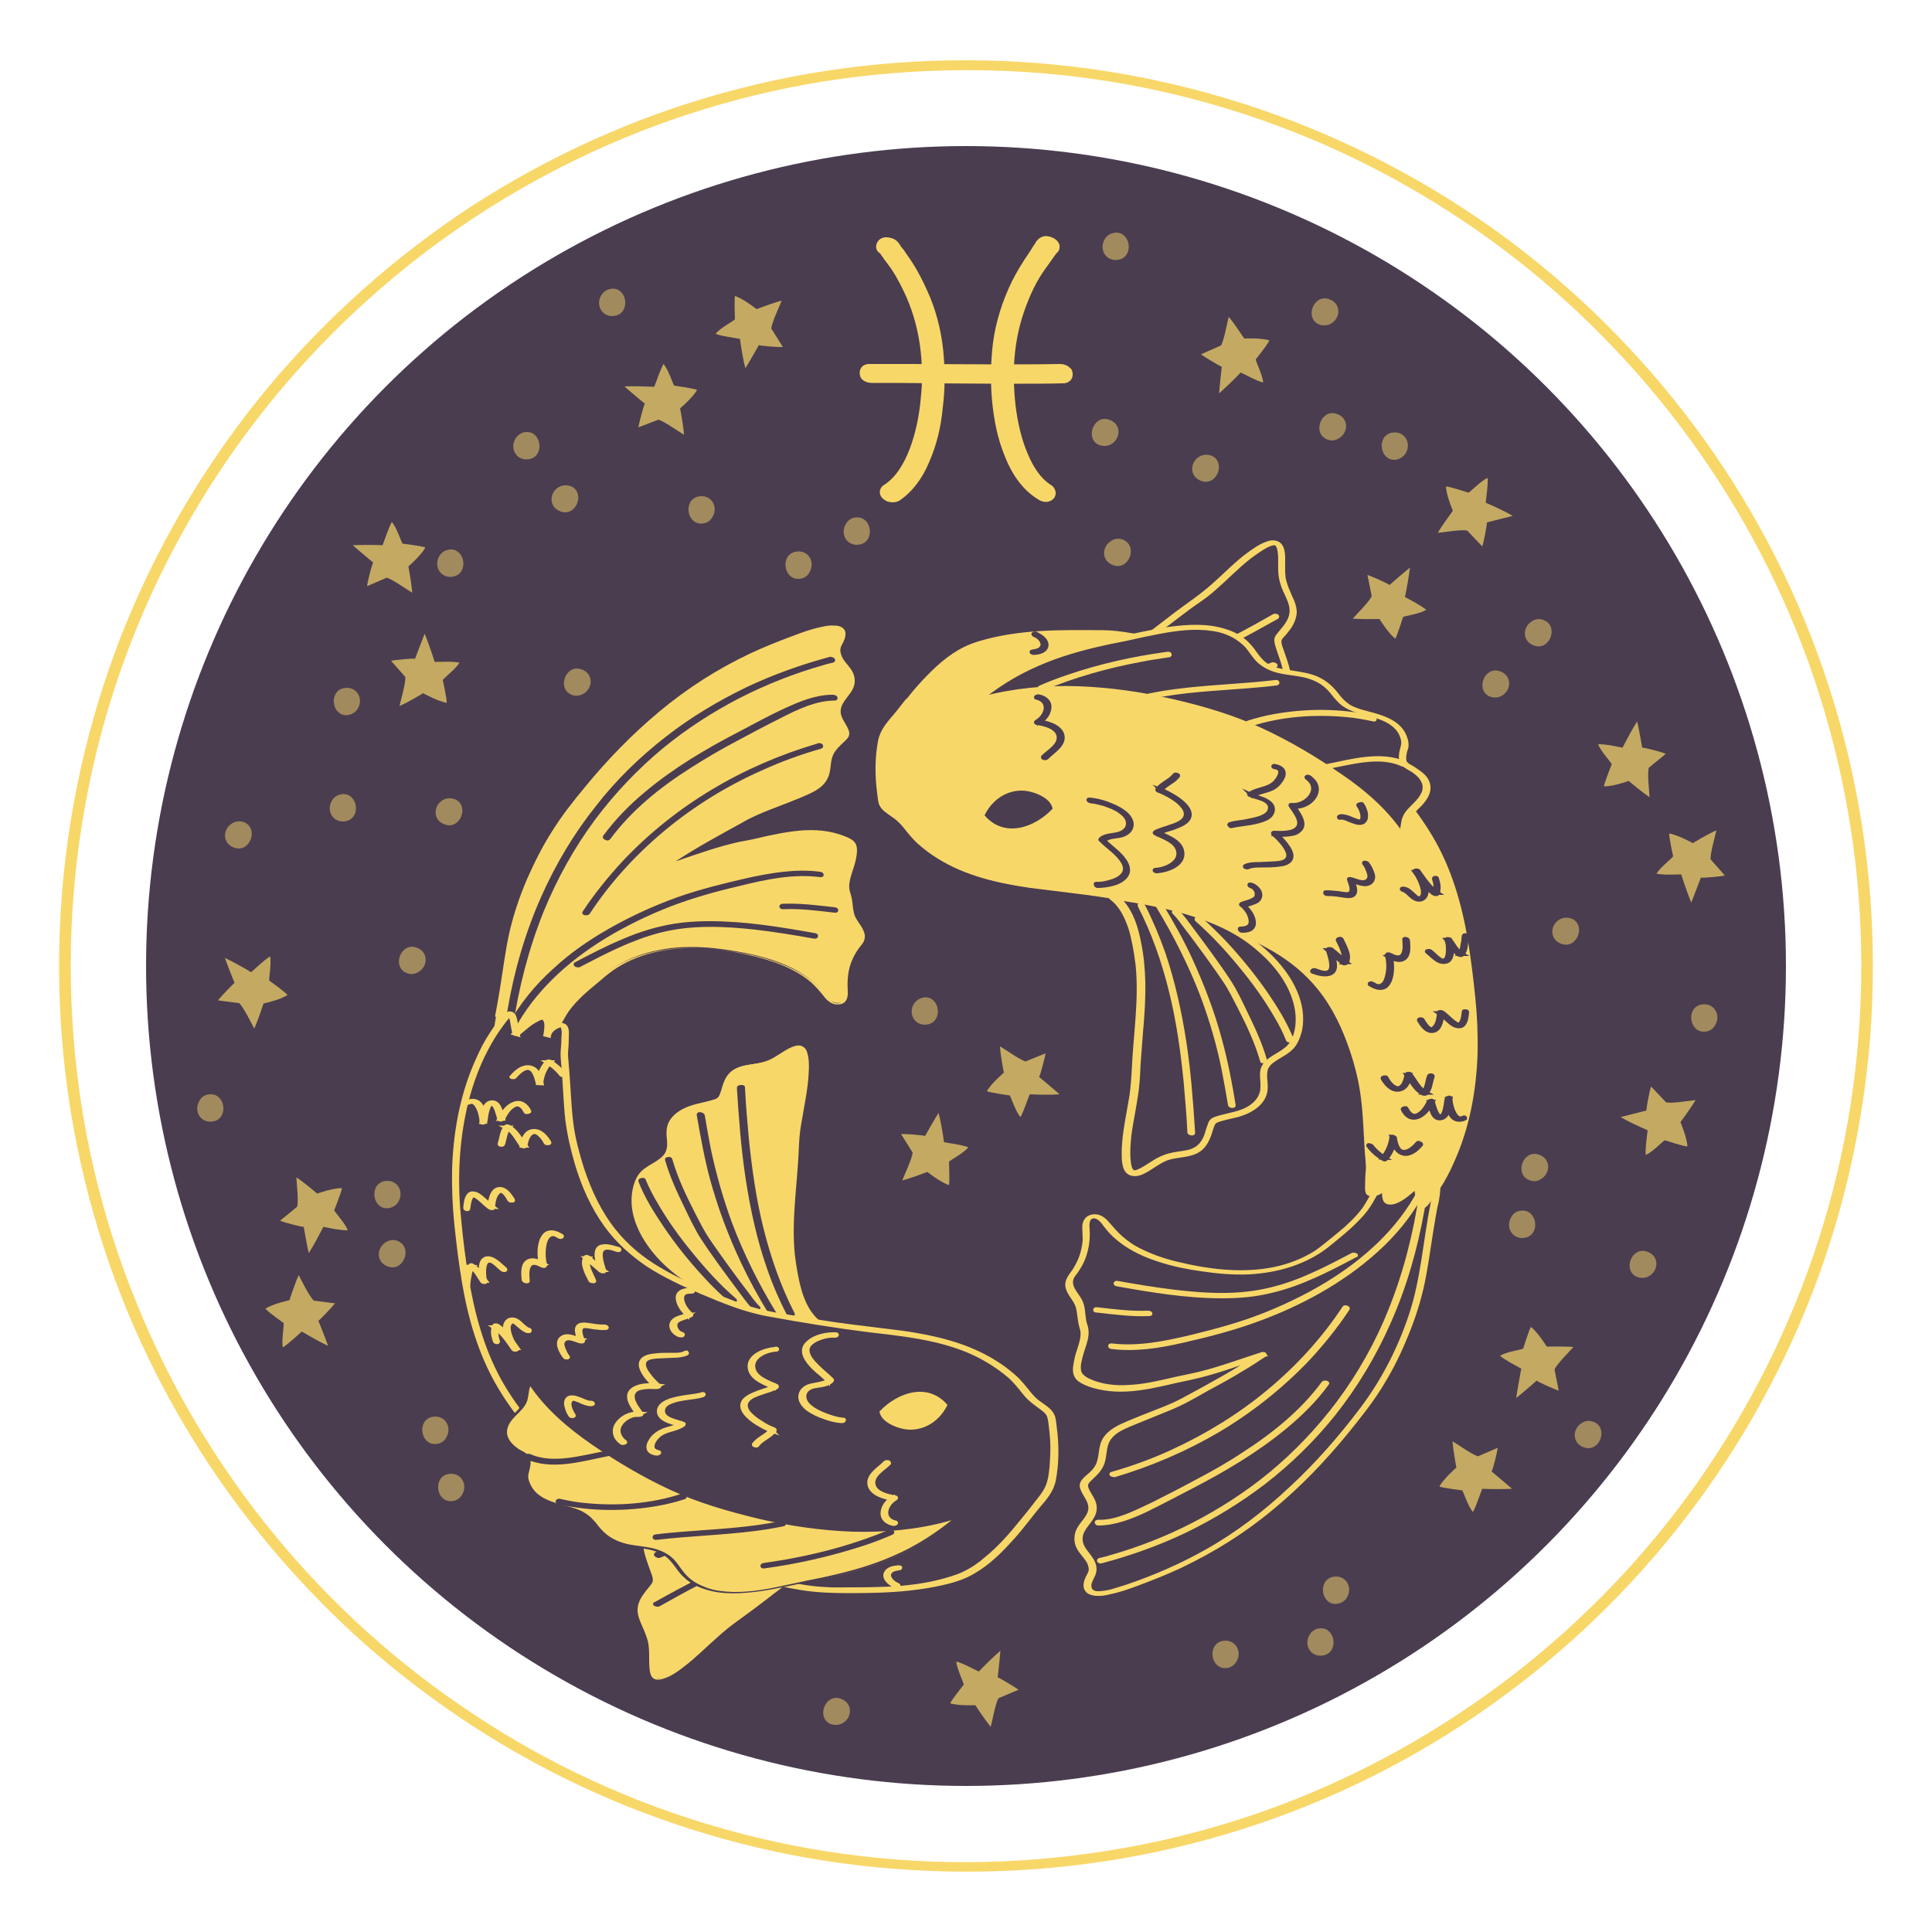 <?xml version="1.0" encoding="utf-8"?>
<!-- Generator: Adobe Illustrator 25.3.1, SVG Export Plug-In . SVG Version: 6.00 Build 0)  -->
<svg version="1.1" id="Layer_1" xmlns="http://www.w3.org/2000/svg" xmlns:xlink="http://www.w3.org/1999/xlink" x="0px" y="0px"
	 viewBox="0 0 500 500" style="enable-background:new 0 0 500 500;" xml:space="preserve">
<style type="text/css">
	.st0{fill:#F8D769;stroke:#F8D769;stroke-width:2;stroke-miterlimit:10;}
	.st1{fill:#4A3D50;}
	.st2{opacity:0.7;}
	.st3{fill:#F8D769;}
	.st4{opacity:0.5;}
	.st5{fill:#4A3D50;stroke:#4A3D50;stroke-miterlimit:10;}
	.st6{fill:#F8D769;stroke:#F8D769;stroke-miterlimit:10;}
</style>
<g>
	<g>
		<g>
			<path class="st0" d="M482.7,249.9c0,24.2-3.7,48.4-11.2,71.5c-7.2,22.3-17.8,43.5-31.3,62.7c-13.3,18.9-29.5,35.8-47.8,50
				c-18.5,14.3-39.1,25.9-61,34.1c-22.9,8.6-47.1,13.4-71.5,14.5c-24.7,1.1-49.6-1.8-73.5-8.6c-22.9-6.5-44.7-16.5-64.5-29.7
				c-19.4-12.8-36.8-28.5-51.5-46.4c-14.9-18.1-27.1-38.5-35.9-60.2C25.4,315.6,19.8,292,18,268c-1.9-24.4,0.1-49.1,5.8-72.8
				c5.5-22.9,14.6-45,26.8-65.2c11.9-19.8,26.9-37.9,44.1-53.3c17.3-15.6,37-28.5,58.2-38.3c21.9-10.1,45.5-16.8,69.4-19.6
				c24.7-2.9,50-2,74.4,3c23.5,4.8,46.1,13.2,67,25c20.3,11.4,38.8,25.8,54.8,42.7c16.1,16.9,29.7,36.3,40.1,57.3
				c10.6,21.3,17.8,44.3,21.4,67.8C481.8,226.1,482.7,238,482.7,249.9c0,0.3,1,0.4,1,0.1c0-24.5-3.8-48.9-11.4-72.2
				c-7.3-22.6-18.2-44.1-32-63.4c-13.7-19.1-30.2-36.1-48.9-50.3C372.8,50,352,38.7,330,30.7c-22.5-8.2-46.3-12.9-70.3-13.9
				c-24.4-1-49,1.7-72.6,8.3c-22.8,6.3-44.6,16.2-64.5,29.1C103,67,85.3,82.8,70.2,100.8c-15,18.1-27.3,38.4-36.3,60.1
				c-9.3,22.5-15,46.5-16.9,70.8c-1.9,24.6,0,49.5,5.9,73.5c5.6,23.3,14.9,45.6,27.4,66c12.2,20,27.5,38.2,45.1,53.8
				c17.5,15.4,37.2,28.2,58.5,37.8c21.8,9.8,45.1,16.3,68.8,19c24.3,2.8,49,1.9,72.9-2.8c23.4-4.6,46.1-12.8,67-24.3
				c20.6-11.3,39.5-25.8,55.8-42.7c16.3-16.9,30-36.2,40.5-57.1c10.9-21.5,18.3-44.8,22-68.6c1.9-12,2.8-24.1,2.8-36.2
				C483.7,249.8,482.7,249.7,482.7,249.9z"/>
		</g>
	</g>
	<g>
		<g>
			<circle class="st1" cx="250" cy="250" r="212.2"/>
			<g>
				<g>
					<g class="st2">
						<g>
							<path class="st3" d="M379.7,137.3c-1.6-0.3-5.7,0.4-7.6,0.6l0,0c1.2-2.1,3.9-5.7,3.9-5.7s-1.7-4-1.8-6.3c1,0,5.8,1.6,5.8,1.6
								c0.4,0,3.2-3.1,5-3.8c0.1,2.2-0.3,4.3-0.5,6.4c2.1,0.9,4.9,2.2,7,3.4c-1.6,0.4-6.7,1.7-6.7,1.7c0.1,0.3-0.8,5.2-1.2,6.2
								L379.7,137.3z"/>
						</g>
						<g>
							<path class="st3" d="M61.9,259.6c1.2,1.2,3,4.9,3.9,6.6l0,0c1-2.2,2.4-6.5,2.4-6.5s4.3-0.9,6.2-2.2c-0.6-0.8-4.7-3.7-4.7-3.7
								c-0.2-0.3,0.6-4.4,0.2-6.3c-1.8,1.2-3.3,2.7-4.9,4.1c-2-1.2-4.7-2.7-6.8-3.7c0.5,1.5,2.5,6.5,2.5,6.5
								c-0.3,0.1-3.7,3.7-4.3,4.5L61.9,259.6z"/>
						</g>
						<g>
							<path class="st3" d="M170.4,108.6c1.6,0.5,4.9,2.9,6.6,3.9l0,0c-0.1-2.4-1-6.8-1-6.8s3.3-2.8,4.4-4.8
								c-0.9-0.4-5.9-1.1-5.9-1.1c-0.3-0.2-1.5-4.2-2.8-5.6c-1,1.9-1.6,4-2.4,5.9c-2.3-0.1-5.4-0.2-7.7-0.1c1.2,1.1,5.3,4.5,5.3,4.5
								c-0.3,0.2-1.5,5-1.7,6.1L170.4,108.6z"/>
						</g>
						<g>
							<path class="st3" d="M199.6,85c0.2-1.7,2-5.4,2.7-7.2l0,0c-2.3,0.6-6.5,2.2-6.5,2.2s-3.4-2.7-5.6-3.4c-0.2,0.9,0,6,0,6
								c-0.1,0.4-3.8,2.2-5,3.8c2,0.7,4.2,0.9,6.3,1.3c0.3,2.3,0.8,5.3,1.4,7.6c0.9-1.4,3.5-6,3.5-6c0.2,0.2,5.2,0.6,6.2,0.5
								L199.6,85z"/>
						</g>
						<g>
							<path class="st3" d="M316,89.4c0.8-1.4,1.5-5.5,2-7.4l0,0c1.5,1.8,4,5.6,4,5.6s4.4-0.2,6.5,0.5C328.2,89,325,93,325,93
								c-0.1,0.4,1.8,4.1,1.9,6c-2.1-0.6-3.9-1.7-5.8-2.6c-1.6,1.7-3.8,3.8-5.6,5.4c0.1-1.6,0.7-6.9,0.7-6.9c-0.3,0-4.6-2.6-5.4-3.2
								L316,89.4z"/>
						</g>
						<g>
							<path class="st3" d="M426.7,198.7c-0.4,1.6,0.1,5.7,0.2,7.6l0,0c-2-1.3-5.4-4.2-5.4-4.2s-4.1,1.5-6.4,1.4
								c0.1-0.9,2-5.7,2-5.7c0-0.4-2.9-3.4-3.5-5.2c2.2,0,4.3,0.5,6.3,0.9c1.1-2.1,2.5-4.8,3.8-6.8c0.4,1.6,1.3,6.8,1.3,6.8
								c0.3-0.1,5.1,1.1,6.1,1.6L426.7,198.7z"/>
						</g>
						<g>
							<path class="st3" d="M355,154.3c-0.7,1.5-3.7,4.4-4.9,5.8l0,0c2.4,0.2,6.9,0.1,6.9,0.1s2.3,3.7,4.1,5.1c0.5-0.8,2-5.6,2-5.6
								c0.3-0.3,4.4-0.8,6-1.9c-1.7-1.3-3.7-2.3-5.5-3.3c0.5-2.3,1-5.3,1.3-7.6c-1.3,1-5.3,4.5-5.3,4.5c-0.2-0.3-4.7-2.3-5.7-2.6
								L355,154.3z"/>
						</g>
						<g>
							<path class="st3" d="M104.9,175.2c0.1,1.7-1.1,5.6-1.5,7.5l0,0c2.2-0.9,6.1-3.3,6.1-3.3s3.8,2.1,6.1,2.5c0.1-0.9-1-5.9-1-5.9
								c0.1-0.4,3.4-2.9,4.3-4.5c-2.1-0.4-4.3-0.2-6.4-0.2c-0.7-2.2-1.7-5.1-2.6-7.3c-0.6,1.5-2.5,6.5-2.5,6.5
								c-0.3-0.2-5.2,0.3-6.2,0.5L104.9,175.2z"/>
						</g>
						<g>
							<path class="st3" d="M100.1,149.5c1.6,0.5,4.9,2.9,6.6,3.9l0,0c-0.2-2.4-1-6.8-1-6.8s3.3-2.9,4.4-4.9c-0.9-0.4-5.9-1-5.9-1
								c-0.3-0.2-1.5-4.2-2.8-5.6c-1,1.9-1.6,4-2.4,6c-2.3-0.1-5.4-0.1-7.7,0c1.2,1.1,5.3,4.5,5.3,4.5c-0.3,0.2-1.5,5-1.6,6.1
								L100.1,149.5z"/>
						</g>
						<g>
							<path class="st3" d="M431.2,285.3c1.6,0.3,5.7-0.4,7.6-0.6l0,0c-1.2,2.1-3.9,5.7-3.9,5.7s1.7,4,1.8,6.3c-1,0-5.8-1.6-5.8-1.6
								c-0.4,0-3.2,3.1-5,3.8c-0.1-2.2,0.3-4.3,0.5-6.4c-2.1-0.9-4.9-2.2-7-3.4c1.6-0.4,6.7-1.7,6.7-1.7c-0.1-0.3,0.8-5.2,1.2-6.2
								L431.2,285.3z"/>
						</g>
						<g>
							<path class="st3" d="M81.2,336.6c-1.2-1.2-3-4.9-3.9-6.6l0,0c-1,2.2-2.4,6.5-2.4,6.5s-4.3,0.9-6.2,2.2
								c0.6,0.8,4.7,3.7,4.7,3.7c0.2,0.3-0.6,4.4-0.2,6.3c1.8-1.2,3.3-2.7,4.9-4.1c2,1.2,4.7,2.7,6.8,3.7c-0.5-1.5-2.5-6.5-2.5-6.5
								c0.3-0.1,3.7-3.7,4.3-4.5L81.2,336.6z"/>
						</g>
						<g>
							<path class="st3" d="M265.4,274.7c-1.6-0.5-4.9-2.9-6.6-3.9l0,0c0.1,2.4,1,6.8,1,6.8s-3.3,2.8-4.4,4.8
								c0.9,0.4,5.9,1.1,5.9,1.1c0.3,0.2,1.5,4.2,2.8,5.6c1-1.9,1.6-4,2.4-5.9c2.3,0.1,5.4,0.2,7.7,0c-1.2-1.1-5.3-4.5-5.3-4.5
								c0.3-0.2,1.5-5,1.7-6.1L265.4,274.7z"/>
						</g>
						<g>
							<path class="st3" d="M236.2,298.3c-0.2,1.7-2,5.4-2.7,7.2l0,0c2.3-0.6,6.5-2.2,6.5-2.2s3.4,2.7,5.6,3.4c0.2-0.9,0-6,0-6
								c0.1-0.4,3.8-2.2,5-3.8c-2-0.7-4.2-0.9-6.3-1.3c-0.3-2.3-0.8-5.3-1.4-7.6c-0.9,1.4-3.5,6-3.5,6c-0.2-0.2-5.2-0.6-6.2-0.5
								L236.2,298.3z"/>
						</g>
						<g>
							<path class="st3" d="M258.4,439.5c-0.8,1.4-1.5,5.5-2,7.4l0,0c-1.5-1.8-4-5.6-4-5.6s-4.4,0.2-6.5-0.5
								c0.4-0.9,3.5-4.8,3.5-4.8c0.1-0.4-1.8-4.1-1.9-6c2.1,0.6,3.9,1.7,5.8,2.6c1.6-1.7,3.8-3.8,5.6-5.4c-0.1,1.6-0.7,6.9-0.7,6.9
								c0.3,0,4.6,2.6,5.4,3.2L258.4,439.5z"/>
						</g>
						<g>
							<path class="st3" d="M76.9,312.3c0.4-1.6-0.1-5.7-0.2-7.6l0,0c2,1.3,5.4,4.2,5.4,4.2s4.1-1.5,6.4-1.4c-0.1,0.9-2,5.7-2,5.7
								c0,0.4,2.9,3.4,3.5,5.2c-2.2,0-4.3-0.5-6.3-0.9c-1.1,2.1-2.5,4.8-3.8,6.8c-0.4-1.6-1.3-6.8-1.3-6.8c-0.3,0.1-5.1-1.1-6.1-1.6
								L76.9,312.3z"/>
						</g>
						<g>
							<path class="st3" d="M402.3,354.4c0.7-1.5,3.7-4.4,4.9-5.8l0,0c-2.4-0.2-6.9-0.1-6.9-0.1s-2.3-3.7-4.1-5.1
								c-0.5,0.8-2,5.6-2,5.6c-0.3,0.3-4.4,0.8-6,1.9c1.7,1.3,3.7,2.3,5.5,3.3c-0.4,2.3-1,5.3-1.3,7.6c1.3-1,5.3-4.5,5.3-4.5
								c0.2,0.3,4.7,2.3,5.7,2.6L402.3,354.4z"/>
						</g>
						<g>
							<path class="st3" d="M442.7,222.4c-0.1-1.7,1.1-5.6,1.5-7.5l0,0c-2.2,0.9-6.1,3.3-6.1,3.3s-3.8-2.1-6.1-2.5
								c-0.1,0.9,1,5.9,1,5.9c-0.1,0.4-3.4,2.9-4.3,4.5c2.1,0.4,4.3,0.2,6.4,0.2c0.7,2.2,1.7,5.1,2.6,7.3c0.6-1.5,2.5-6.5,2.5-6.5
								c0.3,0.2,5.2-0.3,6.2-0.5L442.7,222.4z"/>
						</g>
						<g>
							<path class="st3" d="M382.5,376.9c-1.6-0.5-4.9-2.9-6.6-3.9l0,0c0.2,2.4,1,6.8,1,6.8s-3.3,2.9-4.4,4.9c0.9,0.4,5.9,1,5.9,1
								c0.3,0.2,1.5,4.2,2.8,5.6c1-1.9,1.6-4,2.4-6c2.3,0.1,5.4,0.1,7.7,0c-1.2-1.1-5.3-4.5-5.3-4.5c0.3-0.2,1.5-5,1.6-6.1
								L382.5,376.9z"/>
						</g>
					</g>
					<g class="st4">
						<g>
							<path class="st3" d="M144.7,126c-2.7,1.5-2.7,5.4,0.5,6.4c3.8,1.3,6.2-4.5,2.9-6.4C146.9,125.4,145.7,125.5,144.7,126z"/>
						</g>
						<g>
							<path class="st3" d="M363.8,117.3c1.6-2.7-0.4-6-3.7-5.3c-3.9,0.9-3,7.1,0.8,7C362.3,118.9,363.2,118.2,363.8,117.3z"/>
						</g>
						<g>
							<path class="st3" d="M108.2,251.6c2.7-1.5,2.7-5.4-0.5-6.4c-3.8-1.3-6.2,4.5-2.9,6.4C106,252.3,107.2,252.2,108.2,251.6z"/>
						</g>
						<g>
							<path class="st3" d="M391.1,315c-1.6,2.7,0.4,6,3.7,5.3c3.9-0.9,3-7.1-0.8-7C392.6,313.3,391.6,314,391.1,315z"/>
						</g>
						<g>
							<path class="st3" d="M346.4,113.5c2.7-1.5,2.7-5.4-0.5-6.4c-3.8-1.3-6.2,4.5-2.9,6.4C344.2,114.2,345.4,114.1,346.4,113.5z"
								/>
						</g>
						<g>
							<path class="st3" d="M85.9,207.2c-1.6,2.7,0.4,6,3.7,5.3c3.9-0.9,3-7.1-0.8-7C87.4,205.6,86.4,206.3,85.9,207.2z"/>
						</g>
						<g>
							<path class="st3" d="M100,321.4c-2.7,1.5-2.7,5.4,0.5,6.4c3.8,1.3,6.2-4.5,2.9-6.4C102.2,320.7,101,320.8,100,321.4z"/>
						</g>
						<g>
							<path class="st3" d="M92.6,183.4c1.6-2.7-0.4-6-3.7-5.3c-3.9,0.9-3,7.1,0.8,7C91.1,185,92,184.3,92.6,183.4z"/>
						</g>
						<g>
							<path class="st3" d="M403.7,237.9c-2.7,1.5-2.7,5.4,0.5,6.4c3.8,1.3,6.2-4.5,2.9-6.4C405.9,237.3,404.7,237.4,403.7,237.9z"
								/>
						</g>
						<g>
							<path class="st3" d="M184.4,133.8c1.6-2.7-0.4-6-3.7-5.3c-3.9,0.9-3,7.1,0.8,7C182.9,135.5,183.8,134.8,184.4,133.8z"/>
						</g>
						<g>
							<path class="st3" d="M287.5,115c2.7-1.5,2.7-5.4-0.5-6.4c-3.8-1.3-6.2,4.5-2.9,6.4C285.3,115.6,286.5,115.5,287.5,115z"/>
						</g>
						<g>
							<path class="st3" d="M133.4,113.5c-1.6,2.7,0.4,6,3.7,5.3c3.9-0.9,3-7.1-0.8-7C135,111.8,134,112.6,133.4,113.5z"/>
						</g>
						<g>
							<path class="st3" d="M396.6,160.7c-2.7,1.5-2.7,5.4,0.5,6.4c3.8,1.3,6.2-4.5,2.9-6.4C398.7,160,397.5,160.1,396.6,160.7z"/>
						</g>
						<g>
							<path class="st3" d="M113.7,143.9c-1.6,2.7,0.4,6,3.7,5.3c3.9-0.9,3-7.1-0.8-7C115.2,142.3,114.2,143,113.7,143.9z"/>
						</g>
						<g>
							<path class="st3" d="M209.5,148.1c1.6-2.7-0.4-6-3.7-5.3c-3.9,0.9-3,7.1,0.8,7C208,149.8,209,149.1,209.5,148.1z"/>
						</g>
						<g>
							<path class="st3" d="M310.5,118.1c-2.7,1.5-2.7,5.4,0.5,6.4c3.8,1.3,6.2-4.5,2.9-6.4C312.7,117.5,311.5,117.6,310.5,118.1z"
								/>
						</g>
						<g>
							<path class="st3" d="M287.7,139.9c-2.7,1.5-2.7,5.4,0.5,6.4c3.8,1.3,6.2-4.5,2.9-6.4C289.9,139.2,288.7,139.3,287.7,139.9z"
								/>
						</g>
						<g>
							<path class="st3" d="M218.9,135.6c-1.6,2.7,0.4,6,3.7,5.3c3.9-0.9,3-7.1-0.8-7C220.4,133.9,219.5,134.6,218.9,135.6z"/>
						</g>
						<g>
							<path class="st3" d="M285.9,61.9c-1.6,2.7,0.4,6,3.7,5.3c3.9-0.9,3-7.1-0.8-7C287.4,60.3,286.4,61,285.9,61.9z"/>
						</g>
						<g>
							<path class="st3" d="M150.9,179.6c2.7-1.5,2.7-5.4-0.5-6.4c-3.8-1.3-6.2,4.5-2.9,6.4C148.7,180.3,149.9,180.1,150.9,179.6z"
								/>
						</g>
						<g>
							<path class="st3" d="M155.6,76.4c-1.6,2.7,0.4,6,3.7,5.3c3.9-0.9,3-7.1-0.8-7C157.1,74.8,156.2,75.5,155.6,76.4z"/>
						</g>
						<g>
							<path class="st3" d="M60.2,213c-2.7,1.5-2.7,5.4,0.5,6.4c3.8,1.3,6.2-4.5,2.9-6.4C62.4,212.3,61.2,212.5,60.2,213z"/>
						</g>
						<g>
							<path class="st3" d="M320,430c1.6-2.7-0.4-6-3.7-5.3c-3.9,0.9-3,7.1,0.8,7C318.5,431.7,319.5,430.9,320,430z"/>
						</g>
						<g>
							<path class="st3" d="M114.7,207c-2.7,1.5-2.7,5.4,0.5,6.4c3.8,1.3,6.2-4.5,2.9-6.4C116.8,206.4,115.6,206.5,114.7,207z"/>
						</g>
						<g>
							<path class="st3" d="M103.1,311c1.6-2.7-0.4-6-3.7-5.3c-3.9,0.9-3,7.1,0.8,7C101.6,312.6,102.6,311.9,103.1,311z"/>
						</g>
						<g>
							<path class="st3" d="M218,446c2.7-1.5,2.7-5.4-0.5-6.4c-3.8-1.3-6.2,4.5-2.9,6.4C215.8,446.6,217,446.5,218,446z"/>
						</g>
						<g>
							<path class="st3" d="M51.6,284.9c-1.6,2.7,0.4,6,3.7,5.3c3.9-0.9,3-7.1-0.8-7C53.1,283.2,52.1,283.9,51.6,284.9z"/>
						</g>
						<g>
							<path class="st3" d="M426.7,330.3c2.7-1.5,2.7-5.4-0.5-6.4c-3.8-1.3-6.2,4.5-2.9,6.4C424.6,330.9,425.8,330.8,426.7,330.3z"
								/>
						</g>
						<g>
							<path class="st3" d="M236.5,259.8c-1.6,2.7,0.4,6,3.7,5.3c3.9-0.9,3-7.1-0.8-7C238.1,258.2,237.1,258.9,236.5,259.8z"/>
						</g>
						<g>
							<path class="st3" d="M409.5,368.2c-2.7,1.5-2.7,5.4,0.5,6.4c3.8,1.3,6.2-4.5,2.9-6.4C411.6,367.5,410.4,367.6,409.5,368.2z"
								/>
						</g>
						<g>
							<path class="st3" d="M119.6,386.8c1.6-2.7-0.4-6-3.7-5.3c-3.9,0.9-3,7.1,0.8,7C118.1,388.5,119.1,387.7,119.6,386.8z"/>
						</g>
						<g>
							<path class="st3" d="M344.4,83.8c2.7-1.5,2.7-5.4-0.5-6.4c-3.8-1.3-6.2,4.5-2.9,6.4C342.2,84.4,343.4,84.3,344.4,83.8z"/>
						</g>
						<g>
							<path class="st3" d="M115.5,372c1.6-2.7-0.4-6-3.7-5.3c-3.9,0.9-3,7.1,0.8,7C114,373.7,115,373,115.5,372z"/>
						</g>
						<g>
							<path class="st3" d="M338.9,423.1c-1.6,2.7,0.4,6,3.7,5.3c3.9-0.9,3-7.1-0.8-7C340.5,421.4,339.5,422.1,338.9,423.1z"/>
						</g>
						<g>
							<path class="st3" d="M388.6,180.1c2.7-1.5,2.7-5.4-0.5-6.4c-3.8-1.3-6.2,4.5-2.9,6.4C386.5,180.7,387.7,180.6,388.6,180.1z"
								/>
						</g>
						<g>
							<path class="st3" d="M398.7,305.2c2.7-1.5,2.7-5.4-0.5-6.4c-3.8-1.3-6.2,4.5-2.9,6.4C396.6,305.9,397.8,305.8,398.7,305.2z"
								/>
						</g>
						<g>
							<path class="st3" d="M348.6,413.4c1.6-2.7-0.4-6-3.7-5.3c-3.9,0.9-3,7.1,0.8,7C347.1,415,348.1,414.3,348.6,413.4z"/>
						</g>
						<g>
							<path class="st3" d="M443.9,265.3c1.6-2.7-0.4-6-3.7-5.3c-3.9,0.9-3,7.1,0.8,7C442.4,267,443.3,266.3,443.9,265.3z"/>
						</g>
					</g>
				</g>
				<g>
					<g>
						<g>
							<g>
								<path class="st3" d="M230.8,129c-0.3,0-0.7,0-1.1-0.1c-0.1,0-0.1,0-0.2-0.1c-0.8-0.4-1-0.9-1-1.3c0-0.4,0.2-0.8,0.6-1
									c2.9-1.9,5.3-5.3,7.1-10c1.5-3.9,2.4-8.4,2.8-13.2c0.5-4.5,0.4-9.1-0.2-13.8c-0.7-5.1-2.2-10-4.4-14.6
									c-1.1-2.3-2.5-5-4.4-7.4c-0.4-0.5-0.8-1.1-1.1-1.6c-0.2-0.3-0.3-0.6-0.5-0.8l-0.1-0.2c0,0,0-0.1-0.1-0.1
									c-0.2-0.1-0.5-0.3-0.6-0.7c-0.1-0.2,0-0.4,0.1-0.7l0,0c0.1-0.3,0.5-1,1.6-1c0.4,0,0.8,0.1,1,0.1c0.9,0.2,1.4,1,1.8,1.6
									c0.1,0.2,0.2,0.3,0.3,0.4c0.5,0.6,0.9,1.3,1.4,1.9c1.8,2.5,3.5,5.5,5.1,9c2.1,4.7,3.5,9.8,4.1,15.2c0.5,5,0.5,9.9-0.1,14.6
									c-0.6,5.3-1.7,9.8-3.5,13.8c-1.8,4.2-4.3,7.5-7.5,9.6c0,0-0.1,0-0.1,0.1C231.6,128.9,231.2,129,230.8,129z"/>
								<path class="st3" d="M229.4,63.4c0.3,0,0.6,0.1,0.8,0.1c0.7,0.1,1.1,1.2,1.5,1.7c0.5,0.6,0.9,1.2,1.3,1.8
									c2,2.8,3.6,5.8,5,8.9c2.1,4.7,3.4,9.7,4,14.9c0.5,4.8,0.5,9.6-0.1,14.4c-0.5,4.6-1.5,9.2-3.4,13.5c-1.5,3.6-3.8,7-7.1,9.2
									c-0.2,0.1-0.4,0.1-0.6,0.1c-0.3,0-0.6-0.1-0.8-0.1c-0.2-0.1-0.7-0.4-0.3-0.6c3.7-2.4,6-6.5,7.5-10.5
									c1.6-4.3,2.5-8.9,2.9-13.5c0.5-4.7,0.4-9.4-0.2-14c-0.7-5.2-2.2-10.2-4.5-14.9c-1.3-2.7-2.7-5.3-4.5-7.6
									c-0.4-0.5-0.7-1-1-1.5c-0.2-0.4-0.5-0.8-0.7-1.1c-0.1-0.1-0.1-0.2-0.2-0.3c0.2,0.1,0.5,0.1,0.8,0.1c0.4,0,0.7-0.1,0.8-0.3
									c-0.5,0.1-1,0.1-1.5,0.2c-0.1,0-0.1-0.1-0.2-0.1c0,0,0,0,0,0c-0.1-0.1-0.1-0.1-0.1-0.1c0,0,0,0,0.1,0.1c0,0,0,0.1,0.1,0.1
									c-0.2-0.1-0.3-0.1-0.3-0.2C228.8,63.4,229.1,63.4,229.4,63.4 M229.4,61.4c-1.2,0-2.1,0.6-2.5,1.6l0,0
									c-0.2,0.4-0.2,0.9-0.1,1.3c0.1,0.4,0.3,0.9,0.9,1.2c0,0,0,0.1,0.1,0.1c0.1,0.2,0.3,0.5,0.4,0.6c0,0,0,0.1,0.1,0.1
									c0.3,0.5,0.7,1.1,1.2,1.7c1.8,2.3,3.2,4.9,4.3,7.2c2.2,4.5,3.6,9.3,4.3,14.3c0.6,4.6,0.7,9.1,0.2,13.5
									c-0.4,4.8-1.4,9.2-2.8,13c-1.7,4.5-3.9,7.7-6.7,9.5c-0.7,0.4-1.1,1.1-1.1,1.9c0,0.5,0.2,1.5,1.6,2.2
									c0.1,0.1,0.3,0.1,0.4,0.2c0.5,0.1,0.9,0.2,1.3,0.2c0.5,0,1-0.1,1.5-0.3c0.1,0,0.1-0.1,0.2-0.1c3.3-2.2,6-5.7,7.8-10.1
									c1.8-4.1,3-8.7,3.5-14.1c0.6-4.8,0.6-9.7,0.1-14.8c-0.6-5.5-2-10.8-4.2-15.5c-1.6-3.6-3.3-6.6-5.2-9.2
									c-0.4-0.6-0.8-1.3-1.4-1.9c0-0.1-0.1-0.2-0.2-0.3c-0.4-0.7-1.1-1.8-2.5-2.1C230.3,61.5,229.8,61.4,229.4,61.4L229.4,61.4z"
									/>
							</g>
						</g>
					</g>
					<g>
						<g>
							<g>
								<path class="st3" d="M270.7,129c-0.7,0-1.2-0.3-1.5-0.5c-3.5-2.1-6.2-5.8-8.3-11.1c-1.7-4.1-2.7-8.7-3.2-14.2
									c-0.4-4.8-0.3-9.6,0.3-14.4c0.7-5,2.3-10.3,4.8-15.5c1.2-2.4,2.6-4.9,4.7-7.7c0-0.1,0.1-0.2,0.2-0.3
									c0.2-0.4,0.5-0.9,0.8-1.3c0,0,0,0,0,0c0,0,0-0.1,0.1-0.1c0.3-0.6,0.8-1.4,1.6-1.6c0.1,0,0.3,0,0.4,0c0.7,0,2,0.4,2.4,1.3
									c0.1,0.2,0.1,0.4,0.1,0.7c0,0.3-0.1,0.5-0.4,0.8c-0.1,0.1-0.2,0.2-0.2,0.3c-0.1,0.2-0.2,0.3-0.3,0.5
									c-0.1,0.2-0.3,0.4-0.4,0.7l-1.5,2.1c-1.8,2.4-3.4,5.3-4.8,8.6c-2,4.6-3.2,9.3-3.7,14.1c-0.5,4.4-0.4,8.9,0.1,13.9
									c0.5,4.8,1.6,9.2,3.2,12.9c1.6,3.9,3.7,6.7,6.2,8.4c0.5,0.2,0.9,0.7,0.9,1.2c0,0.5-0.2,1-0.7,1.2
									C271.2,128.9,271,129,270.7,129z"/>
								<path class="st3" d="M270.6,63.1c0.5,0,1.3,0.3,1.5,0.7c0.1,0.2,0,0.2-0.1,0.3c-0.6-0.2-1.1-0.5-1.7-0.7
									c0.2,0.4,0.7,0.6,1.1,0.7c0,0,0.1,0,0.3,0c0.1,0,0.2,0,0.3,0c0,0,0,0,0,0c0.1,0,0.1,0,0.1,0c0,0,0,0.1-0.1,0.1
									c-0.1,0.1-0.2,0.3-0.3,0.4c-0.3,0.4-0.5,0.8-0.8,1.2c-0.5,0.7-1,1.4-1.5,2.1c-2,2.7-3.6,5.7-4.9,8.8
									c-2,4.6-3.3,9.4-3.8,14.4c-0.5,4.7-0.4,9.4,0.1,14.1c0.5,4.5,1.5,9,3.3,13.2c1.4,3.4,3.5,6.8,6.7,8.9
									c0.3,0.1,0.6,0.4,0.2,0.6c-0.1,0-0.2,0.1-0.3,0.1c-0.4,0-0.8-0.2-1-0.4c-3.9-2.4-6.3-6.5-7.9-10.6
									c-1.8-4.4-2.7-9.2-3.1-13.9c-0.4-4.7-0.3-9.5,0.3-14.2c0.7-5.3,2.4-10.4,4.7-15.2c1.3-2.7,2.9-5.2,4.6-7.6
									c0.3-0.5,0.6-1.1,1-1.6c0.2-0.3,0.6-1.3,1.1-1.4C270.5,63.1,270.5,63.1,270.6,63.1 M270.6,61.1
									C270.6,61.1,270.6,61.1,270.6,61.1c-0.2,0-0.4,0-0.6,0.1c-1.3,0.3-2,1.5-2.3,2.1c0,0,0,0.1-0.1,0.1
									c-0.3,0.5-0.6,0.9-0.8,1.3c-0.1,0.1-0.1,0.2-0.2,0.3c-2,2.9-3.5,5.4-4.7,7.8c-2.6,5.3-4.2,10.7-4.9,15.8
									c-0.6,4.9-0.7,9.8-0.3,14.6c0.5,5.6,1.5,10.3,3.2,14.5c2.1,5.5,5,9.2,8.7,11.5c0.4,0.3,1.2,0.7,2.1,0.7
									c0.4,0,0.8-0.1,1.2-0.3c0.9-0.4,1.4-1.3,1.3-2.2c-0.1-0.8-0.6-1.6-1.4-2c-2.4-1.6-4.3-4.3-5.8-7.9
									c-1.6-3.7-2.6-7.9-3.2-12.7c-0.5-4.9-0.6-9.4-0.1-13.7c0.5-4.7,1.7-9.3,3.6-13.8c1.3-3.2,2.9-6,4.7-8.4l1.5-2.1
									c0.2-0.2,0.3-0.5,0.5-0.7c0.1-0.1,0.2-0.3,0.3-0.4c0.1-0.1,0.2-0.3,0.3-0.3c0.4-0.4,0.6-0.9,0.6-1.3c0.1-0.4,0-0.8-0.2-1.2
									C273.3,61.6,271.6,61.1,270.6,61.1L270.6,61.1z"/>
							</g>
						</g>
					</g>
					<g>
						<g>
							<g>
								<path class="st3" d="M256.6,98.2c-5.1,0-10.3,0-15.4-0.1c-5.1,0-10.3-0.1-15.4-0.1c-0.5,0-1.6-0.1-2.1-0.8
									c0,0,0-0.1-0.1-0.1c-0.2-0.4-0.2-0.9,0-1.3c0.3-0.4,0.7-0.7,1.4-0.7l10.9,0c7.3,0.1,14.8,0.1,22.1,0.1c6,0,11.3,0,16.3-0.1
									c0,0,0,0,0,0c0.3,0,1.4,0.1,2,0.7c0.1,0.1,0.1,0.2,0.2,0.3c0.2,0.4,0.2,0.9,0,1.3c-0.3,0.4-0.7,0.7-1.4,0.7
									c-3.6,0.1-7.3,0.1-10.8,0.1C261.8,98.2,259.2,98.2,256.6,98.2z"/>
								<path class="st3" d="M274.3,96.2c0.4,0,1,0.1,1.3,0.4c0.2,0.4-0.2,0.5-0.5,0.5c-3.6,0.1-7.2,0.1-10.8,0.1
									c-2.6,0-5.1,0-7.7,0c-10.3,0-20.6-0.1-30.8-0.1c-0.4,0-1.1-0.1-1.3-0.4c-0.2-0.4,0.2-0.5,0.5-0.5c3.6,0,7.1,0,10.7,0
									c7.4,0.1,14.9,0.1,22.3,0.1C263.4,96.3,268.8,96.3,274.3,96.2 M274.3,94.2C274.3,94.2,274.3,94.2,274.3,94.2
									c-5,0.1-10.4,0.1-16.3,0.1c-7.4,0-14.9-0.1-22.2-0.1l-0.1,0l-10.7,0c-1,0-1.8,0.4-2.2,1.1c-0.4,0.7-0.4,1.5-0.1,2.3
									c0,0.1,0.1,0.1,0.1,0.2c0.8,1.2,2.3,1.3,3,1.3c5.1,0,10.3,0,15.4,0.1c5.1,0,10.3,0.1,15.4,0.1c2.6,0,5.1,0,7.7,0
									c0.1,0,0.2,0,0.2,0c3.5,0,7,0,10.6-0.1c1,0,1.7-0.4,2.2-1.1c0.4-0.7,0.4-1.5,0.1-2.3c-0.1-0.2-0.2-0.4-0.4-0.5
									C276.1,94.3,274.8,94.2,274.3,94.2L274.3,94.2z"/>
							</g>
						</g>
					</g>
				</g>
			</g>
		</g>
		<g>
			<g>
				<g>
					<g>
						<g>
							<path class="st3" d="M128.9,263v-0.1c1.9-9.4,2.3-18.8,5.4-27.9c2.9-8.8,7-17.2,12.6-24.6c8.8-11.8,19.2-22.7,31-31.3
								c8.2-5.9,17.2-10.4,26.7-13.9c2.5-0.9,14.1-5.8,14-0.9c-0.1,2.5-2.3,2.9-0.9,6c0.8,1.7,2.5,2.8,3,4.7
								c1.5,5.2-5.9,6.5-2.6,11.9c2.7,4.6,1.3,3.6-1.9,7.2c-2.2,2.5-0.8,5.9-2.9,8.5c-1.8,2.3-4.9,3.2-7.5,4.3
								c-3.7,1.6-9.7,3.6-13.2,5.6c-6.9,4-10.8,5.6-19.4,11.3c2.9-0.9,14-4.9,19.3-5.9c8-1.5,16.4-4.5,24.6-1.8
								c4.7,1.6,4.9,3,3.6,7.6c-0.6,2.3-2,5.1-1.1,7.4c0.9,2.3,0.2,4.8,1.7,6.9c1.1,1.6,2.5,3.3,1.9,5.1c-0.2,0.7-0.7,1.3-1.2,1.9
								c-2.3,3-3.4,6.8-3.1,10.6c0.1,1.2,0.3,2.7-0.7,3.5c-0.8,0.7-2.1,0.5-3,0c-0.9-0.6-1.5-1.5-2.2-2.3c-4.8-6-12.7-8.7-20.3-10.2
								c-7.2-1.4-14.6-2.2-21.8-0.8c-5.5,1-10.8,3.2-15,6.9c-3.9,3.3-8.1,6.4-10.6,11c-2,3.7-4.2,7.7-8,9.5
								c-2.3,1.1-5.8,0.1-7.5-1.7C127.7,269.3,128.3,265.7,128.9,263z"/>
							<g>
								<path class="st3" d="M129.4,262.9c1.9-9.7,2.5-19.6,5.7-28.9c3-8.7,7.1-16.9,12.6-24.2s11.6-14.2,18.3-20.5s14-11.9,22-16.3
									c6.5-3.6,13.5-6.6,20.5-9.1c1.3-0.4,2.6-0.8,3.9-1.2c1.2-0.3,2.4-0.5,3.6-0.4c0.8,0.1,1.6,0.3,1.9,1.2
									c0.4,1.2-0.3,2.4-0.9,3.5c-0.7,1.5-0.2,3,0.6,4.3c1.1,1.5,2.5,2.8,2.6,4.8c0.2,2.6-2,4.1-3.1,6.2c-0.6,1-0.7,2.2-0.4,3.4
									c0.5,1.5,1.8,2.8,2,4.4c0.2,1.1-0.9,1.8-1.6,2.5c-0.6,0.6-1.3,1.2-1.8,1.9c-0.6,0.8-0.9,1.7-1.1,2.6c-0.4,1.9-0.3,4-1.6,5.6
									c-1.2,1.6-3.2,2.5-5,3.3c-3.6,1.5-7.2,2.9-10.8,4.4c-3.4,1.4-6.6,3.3-9.9,5.1c-3,1.7-6.1,3.3-9,5.1
									c-1.8,1.1-3.6,2.3-5.4,3.5c-0.3,0.2,0.6,0.3,0.7,0.2c4.7-1.5,9.3-3.2,14-4.5c2.8-0.8,5.6-1.4,8.5-2
									c3.9-0.9,7.8-1.8,11.8-2.1c3.7-0.3,7.8,0.1,11.1,1.8c0.8,0.4,1.6,1,1.9,1.9c0.3,0.9,0.1,2-0.1,2.9c-0.3,1.6-0.9,3.1-1.3,4.6
									c-0.2,0.8-0.4,1.6-0.5,2.4c-0.1,0.9,0.1,1.6,0.4,2.5c0.6,1.7,0.4,3.5,0.9,5.2c0.6,1.7,2.1,3,2.6,4.7
									c0.6,1.9-0.9,3.2-1.8,4.7c-0.9,1.5-1.6,3.1-2,4.8c-0.4,1.8-0.5,3.5-0.4,5.3c0.1,0.8,0.1,1.7-0.3,2.4c-0.5,1-1.6,0.9-2.5,0.4
									c-0.8-0.5-1.3-1.2-1.9-1.9c-0.5-0.6-1-1.3-1.6-1.8c-1.1-1.2-2.4-2.2-3.8-3.1c-2.8-1.8-5.9-3.1-9.1-4.1
									c-3.4-1.1-7-1.8-10.6-2.3c-4.1-0.6-8.2-0.9-12.3-0.7c-7.3,0.4-14.8,2.5-20.5,7.3c-2.7,2.2-5.6,4.5-7.9,7.1
									c-1.1,1.3-2.2,2.6-3,4.1c-0.8,1.4-1.6,2.9-2.5,4.3c-1.6,2.5-4.3,5.9-7.6,5.6c-1.6-0.1-3.3-0.8-4.4-1.9
									c-1.1-1.1-1.5-2.6-1.6-4.2C128.8,265.9,129.1,264.4,129.4,262.9c0-0.2-0.9-0.2-1,0.1c-0.6,2.9-1.2,6.6,1.3,8.9
									c2.1,1.9,5.6,2.7,8.2,1.5c3-1.4,5-4.3,6.6-7.1c0.9-1.5,1.7-3.1,2.7-4.6c1.1-1.5,2.4-2.9,3.8-4.2c1.4-1.3,2.8-2.4,4.2-3.6
									c1.4-1.2,2.8-2.4,4.4-3.4c3.3-2.1,7-3.5,10.9-4.3c8.3-1.7,17.1-0.6,25.2,1.4c3.4,0.9,6.8,2,9.9,3.7c1.5,0.8,3,1.8,4.4,3
									c1.3,1.2,2.4,2.5,3.5,3.9c1,1.2,2.3,2,3.9,1.7c1.7-0.3,2.1-1.8,2-3.3c-0.1-1.9-0.1-3.6,0.3-5.5c0.4-1.9,1.2-3.7,2.3-5.3
									c0.5-0.8,1.2-1.4,1.6-2.3c0.3-0.8,0.3-1.6,0-2.3c-0.6-1.8-2.2-3.1-2.6-4.9c-0.2-0.9-0.3-1.8-0.4-2.7
									c-0.1-0.9-0.3-1.8-0.6-2.7c-0.6-1.8,0.1-3.7,0.6-5.4c0.5-1.4,0.9-2.8,1.1-4.2c0.1-0.9,0.2-1.9-0.2-2.8
									c-0.4-0.9-1.3-1.4-2.2-1.8c-1.6-0.7-3.3-1.2-5-1.5c-4-0.7-8-0.3-12,0.4c-2.1,0.4-4.1,0.8-6.1,1.3c-1.7,0.4-3.3,0.7-5,1
									c-5.4,1.2-10.7,3.1-16,4.9c-0.8,0.3-1.6,0.5-2.4,0.8c0.2,0.1,0.5,0.1,0.7,0.2c6.4-4.3,13.1-7.9,19.8-11.6
									c3.6-1.9,7.4-3.2,11.2-4.7c1.8-0.7,3.5-1.4,5.2-2.2s3.5-1.9,4.4-3.7c1-1.8,0.7-3.8,1.3-5.7c0.6-1.8,2.1-3,3.4-4.3
									c0.8-0.7,1.2-1.4,0.9-2.4c-0.5-1.6-1.8-2.9-2.1-4.5c-0.4-2.5,1.9-4.2,3-6.2c0.6-1.1,0.8-2.4,0.4-3.7
									c-0.5-1.9-2.3-3.1-3.1-4.8c-0.3-0.8-0.6-1.6-0.3-2.5c0.2-0.6,0.6-1.1,0.8-1.7c0.4-0.9,0.7-2.2,0-3c-0.6-0.7-1.6-0.9-2.4-0.9
									c-1.2-0.1-2.5,0.1-3.6,0.4c-2.5,0.5-4.9,1.4-7.3,2.3c-3.7,1.4-7.3,2.8-10.9,4.5c-8.5,4-16.3,9-23.5,15
									c-7.1,5.9-13.6,12.6-19.4,19.7c-3,3.6-5.9,7.3-8.4,11.3c-2.5,3.9-4.6,8.1-6.5,12.4c-1.9,4.4-3.4,8.9-4.5,13.5
									c-1.1,4.9-1.7,9.8-2.5,14.8c-0.4,2.4-0.8,4.8-1.3,7.3C128.3,263.2,129.3,263.2,129.4,262.9z"/>
							</g>
						</g>
						<g>
							<g>
								<g>
									<path class="st5" d="M214.8,170.5c-7.4,2-14.7,4.6-21.6,7.9c-7.2,3.5-14.1,7.6-20.5,12.6c-6.7,5.2-12.8,11.1-18,17.8
										c-5.7,7.1-10.4,15-14.1,23.3c-4.2,9.4-7.1,19.4-8.8,29.6c-0.2,1.4-0.5,2.7-0.6,4.1c0,0.3,0.9,0.5,1,0.2
										c1.5-10.3,4.1-20.5,8-30.2c3.5-8.6,8-16.7,13.5-24.1c5.1-6.8,11-13,17.5-18.4c6.2-5.1,13-9.5,20.2-13.2
										c6.9-3.5,14-6.3,21.4-8.4c0.9-0.3,1.8-0.5,2.7-0.7C216,170.8,215.1,170.4,214.8,170.5L214.8,170.5z"/>
								</g>
							</g>
							<g>
								<g>
									<path class="st5" d="M211.7,192.9c-9.5,2.8-18.6,6.7-27.1,11.8c-8.4,5-16.2,11.2-23,18.4c-3.8,4.1-7.3,8.4-10.4,13.1
										c-0.1,0.2,0.8,0.3,1,0c5.4-8.2,12.1-15.5,19.7-21.8c7.5-6.2,15.9-11.4,24.9-15.4c5-2.3,10.2-4.2,15.5-5.7
										c0.2-0.1,0.3-0.1,0.2-0.3C212.2,192.7,211.8,192.8,211.7,192.9L211.7,192.9z"/>
								</g>
							</g>
							<g>
								<g>
									<path class="st5" d="M215.4,180.3c-4.3,0-8.5,1.8-12.4,3.6s-7.7,3.9-11.5,5.9c-8.5,4.4-16.8,9.3-24.2,15.5
										c-4,3.3-7.7,7.1-10.8,11.3c-0.1,0.2,0.8,0.6,1,0.3c5.6-7.6,13.1-13.6,21-18.6c3.9-2.5,8-4.9,12.2-7.1c3.7-2,7.5-4,11.3-5.9
										c4.3-2.2,9.1-4.5,14.1-4.5c0.2,0,0.2-0.1,0.1-0.3C215.9,180.3,215.6,180.3,215.4,180.3L215.4,180.3z"/>
								</g>
							</g>
							<g>
								<g>
									<path class="st5" d="M132.7,266.2c5.3-10,14-17.8,23.6-23.7c5.4-3.3,11.2-6.1,17.1-8.4c5.8-2.2,11.8-3.9,17.9-5.3
										c6.8-1.7,13.9-3.2,21-2.3c0.7,0.1,0.3-0.4-0.2-0.4c-6.2-0.8-12.5,0.3-18.5,1.6c-6.1,1.4-12.3,2.9-18.2,5
										c-6.1,2.2-12,4.9-17.6,8.1c-5.1,2.9-9.9,6.2-14.2,10.2c-4.8,4.3-8.9,9.3-11.9,15C131.6,266.2,132.6,266.5,132.7,266.2
										L132.7,266.2z"/>
								</g>
							</g>
							<g>
								<g>
									<path class="st5" d="M149.9,249.8c6.7-3.5,13.4-7,20.8-8.9c8.2-2.1,16.6-1.7,24.9-0.8c5,0.6,10,1.4,15,2.3
										c0.1,0,0.5,0.1,0.6-0.1c0.1-0.2-0.2-0.3-0.3-0.3c-9-1.6-18-3.1-27.2-3.1c-4,0-8,0.3-12,1.2c-3.6,0.8-7.2,2-10.6,3.5
										c-4.1,1.7-8.1,3.8-12.1,5.9C148.7,249.7,149.7,250,149.9,249.8L149.9,249.8z"/>
								</g>
							</g>
							<g>
								<g>
									<path class="st5" d="M202.8,234.8c4.4-0.2,8.8,0.4,13.2,0.9c0.6,0.1,0.6-0.3,0-0.4c-4.5-0.5-9-1.1-13.5-0.9
										C201.9,234.5,202.3,234.9,202.8,234.8L202.8,234.8z"/>
								</g>
							</g>
						</g>
					</g>
					<g>
						<g>
							<path class="st3" d="M212,342.2c-4.9-3.4-6.3-12.2-6.9-17.7c-0.9-9,0.8-19.3,1.1-28.4c0.2-6.6,2.5-13.2,2.6-19.8
								c0.1-9-3.5-5.4-8.4-2.6c-5.3,3.1-10.2,0.1-12.7,6.6c-1.6,4.2-0.3,3.7-5.1,4.9c-2.8,0.7-5.6,1.2-7.7,3.4
								c-3.5,3.4-0.8,6.3-2.1,9.4c-0.9,2.2-5.5,3.6-7,5.8c-3.6,5.2-1.6,12.9,1.8,17.7C176.5,334.2,190.7,339.1,212,342.2z"/>
							<g>
								<path class="st3" d="M212.5,342.1c-2.6-1.9-4.1-5-5-8c-0.9-3.1-1.4-6.2-1.8-9.4c-0.9-8.9,0.6-17.8,1-26.7
									c0.1-2.3,0.2-4.6,0.6-6.8c0.4-2.3,0.8-4.6,1.2-6.9s0.7-4.6,0.8-6.9c0.1-1.6,0.1-3.4-0.4-5c-0.2-0.8-0.7-1.4-1.5-1.7
									c-0.8-0.2-1.7,0-2.5,0.3c-2.4,1-4.3,2.9-6.8,3.7c-2.6,0.9-5.5,0.6-8,2c-1.3,0.7-2.2,1.9-2.7,3.2c-0.5,1.1-0.7,2.4-1.2,3.5
									c-0.3,0.7-0.8,1-1.5,1.2c-1.6,0.5-3.2,0.8-4.8,1.2c-3.4,0.9-7.3,3-7.4,7c-0.1,1.5,0.4,3.1,0,4.6c-0.3,1.5-1.6,2.4-2.8,3.2
									c-1.3,0.8-2.7,1.5-3.8,2.6s-1.8,2.8-2.1,4.3c-1.6,6.9,2.3,13.7,6.8,18.5c4.1,4.3,9.1,7.5,14.5,9.8
									c6.5,2.8,13.5,4.4,20.5,5.6c2,0.4,4,0.7,6,1c0.2,0,0.6,0.1,0.7-0.1c0.1-0.2,0-0.2-0.2-0.3c-7.3-1.1-14.6-2.4-21.7-4.8
									c-5.7-1.9-11.2-4.6-15.9-8.5c-4.8-4.1-9.1-9.5-10-16c-0.3-1.8-0.2-3.6,0.2-5.3c0.4-1.6,1.1-3.3,2.3-4.4
									c1.2-1,2.6-1.7,3.9-2.6c1.1-0.7,2.2-1.5,2.5-2.9c0.4-1.5,0.1-2.9,0-4.4c0-2,0.8-3.6,2.3-4.9c2.7-2.3,6.4-2.4,9.7-3.5
									c0.6-0.2,1.2-0.5,1.5-1.2c0.5-0.9,0.6-2,1-2.9c0.5-1.5,1.3-2.9,2.6-3.8c1.1-0.7,2.4-0.9,3.6-1.1c1.4-0.2,2.8-0.4,4.2-0.9
									s2.6-1.2,3.9-2c0.9-0.6,1.9-1.2,2.9-1.7c0.6-0.3,1.3-0.6,1.8-0.2c0.8,0.6,0.9,1.9,1,2.9c0.2,2.1,0.1,4.2-0.2,6.2
									c-0.5,4.5-1.7,9-2.2,13.5c-0.2,2.2-0.2,4.4-0.4,6.6c-0.1,2.2-0.3,4.3-0.5,6.5c-0.4,4.4-0.7,8.8-0.6,13.2
									c0.1,3.4,0.4,6.9,1.1,10.3c0.6,3.1,1.5,6.3,3.3,9c0.8,1.2,1.7,2.2,2.8,3C211.8,342.5,212.8,342.3,212.5,342.1z"/>
							</g>
						</g>
						<g>
							<g>
								<g>
									<path class="st5" d="M191.2,281.5c0.5,7.9,1.1,15.9,2.3,23.7c1.2,7.8,2.9,15.6,5.5,23c1.4,4.1,3.2,8.2,5.2,12.1
										c0.1,0.2,1.1,0.1,1-0.2c-3.6-7-6.2-14.5-8.1-22.1c-1.9-7.6-3-15.5-3.8-23.3c-0.4-4.4-0.8-8.9-1-13.3
										C192.2,281.2,191.2,281.3,191.2,281.5L191.2,281.5z"/>
								</g>
							</g>
							<g>
								<g>
									<path class="st5" d="M180.8,288.5c1,5.6,2,11.3,3.5,16.8c2,7.2,4.6,14.2,7.8,21c2.2,4.7,4.7,9.3,7.5,13.8
										c0.2,0.3,1.1,0.3,1,0.1c-4.6-7.5-8.5-15.3-11.6-23.5c-2.3-6.2-4.1-12.6-5.5-19.1c-0.6-3-1.1-6-1.6-8.9
										C181.7,288.3,180.7,288.2,180.8,288.5L180.8,288.5z"/>
								</g>
							</g>
							<g>
								<g>
									<path class="st5" d="M165.7,305.6c1.6,4.2,4.1,8.1,6.6,11.8c3.1,4.6,6.6,8.9,10.4,13c2.1,2.3,4.3,4.4,6.6,6.4
										c0.2,0.2,1.1-0.1,0.9-0.3c-4.2-3.6-7.9-7.7-11.4-12c-3.3-4-6.4-8.3-9-12.8c-1.2-2-2.3-4.1-3.2-6.3
										C166.6,305.2,165.6,305.4,165.7,305.6L165.7,305.6z"/>
								</g>
							</g>
							<g>
								<g>
									<path class="st5" d="M172.6,300.1c1.2,4.2,3.1,8.3,5,12.2c1.3,2.7,2.6,5.5,4.2,8c3,4.6,6.3,9,9.5,13.3c1.3,1.7,2.5,3.5,4,5
										c0.2,0.2,1.1,0,1-0.1c-1.3-1.2-2.3-2.8-3.4-4.2c-1.8-2.3-3.5-4.7-5.2-7c-1.5-2.1-3.1-4.3-4.5-6.4c-1.5-2.2-2.6-4.5-3.8-6.8
										c-2.3-4.5-4.5-9.1-5.9-14C173.5,299.8,172.5,299.9,172.6,300.1L172.6,300.1z"/>
								</g>
							</g>
						</g>
					</g>
					<g>
						<g>
							<path class="st3" d="M232,399.3c-5.5-2.3-13.7,1.3-18.6,3.8c-8,4.1-15.8,11.1-23.2,16.3c-5.4,3.8-9.7,9.2-15.2,12.9
								c-7.5,4.9-6.5,0-6.7-5.7c-0.2-6.2-5.5-8.6-1.3-14.2c2.7-3.6,2.9-2.3,1.4-6.9c-0.9-2.7-2-5.3-1.3-8.3c1-4.8,4.9-4.1,6.8-6.8
								c1.4-2,0-6.6,1.1-9c2.4-5.8,10-8.3,15.9-8.1C206,373.8,217.9,383.1,232,399.3z"/>
							<g>
								<path class="st3" d="M232.4,399.2c-3.1-1.2-6.5-0.8-9.6,0c-3.3,0.9-6.5,2.2-9.5,3.8c-7.4,3.8-13.7,9.2-20.3,14.2
									c-1.6,1.2-3.2,2.3-4.8,3.5s-3,2.5-4.5,3.9c-2.9,2.7-5.8,5.6-9.1,7.8c-0.8,0.5-1.6,1-2.5,1.4c-0.5,0.2-1.1,0.5-1.6,0.5
									c-0.8,0-1.2-0.7-1.4-1.4c-0.7-2.4-0.1-5.1-0.5-7.6c-0.3-1.5-0.8-2.8-1.4-4.2c-0.5-1.2-1.1-2.3-1.3-3.6
									c-0.2-1.5,0.2-2.8,0.9-4.1c0.7-1.2,1.7-2.1,2.5-3.3c0.5-0.7,0.4-1.4,0.2-2.1c-0.5-1.7-1.2-3.4-1.7-5.1
									c-1-3.2-1.1-7.3,2.1-9.4c2-1.3,4.4-2,4.8-4.6c0.3-1.6,0.1-3.2,0.1-4.7c0-1.6,0.4-2.9,1.3-4.3c3.5-5.4,10.8-6.7,16.8-6.1
									c6.3,0.6,12.2,3,17.6,6.4c6.3,4,11.7,9.3,16.8,14.7c1.5,1.6,2.9,3.2,4.3,4.8C231.7,399.7,232.7,399.4,232.4,399.2
									c-5.2-6-10.8-11.9-17.2-16.8c-5.2-3.9-10.9-7-17.2-8.4c-6.1-1.4-12.7-1.5-18.2,1.7c-2.5,1.4-5.2,3.8-5.7,6.7
									c-0.3,1.6-0.1,3.2-0.1,4.7s-0.1,2.9-1.2,3.9c-0.9,0.8-2,1.3-3,1.9c-1.1,0.6-2,1.4-2.6,2.6c-1.9,3.7,0,7.8,1.2,11.3
									c0.3,0.8,0.8,1.9,0.4,2.8c-0.2,0.4-0.5,0.7-0.8,1.1c-0.5,0.6-1,1.2-1.4,1.8c-0.9,1.2-1.6,2.6-1.6,4.2c0,1.3,0.5,2.5,1,3.7
									c0.6,1.3,1.2,2.7,1.6,4.1c0.4,1.5,0.4,3.1,0.4,4.6c0,1.2,0,2.3,0.2,3.5c0.1,0.7,0.4,1.5,1.1,1.9c0.9,0.4,2,0.1,2.8-0.2
									c1.7-0.6,3.3-1.7,4.7-2.8c3.2-2.4,6-5.3,9-7.9c3-2.8,6.4-5,9.7-7.5c3.5-2.6,6.9-5.4,10.5-7.9c3.2-2.3,6.6-4.3,10.2-6
									c3.3-1.5,6.8-2.9,10.5-3.2c1.7-0.1,3.4,0,5,0.6c0.2,0.1,0.5,0.1,0.7,0C232.4,399.4,232.7,399.2,232.4,399.2z"/>
							</g>
						</g>
						<g>
							<g>
								<g>
									<path class="st5" d="M170.4,415.3c6.9-3.9,13.8-7.6,21-10.8c7.2-3.2,14.5-6,22.2-7.8c4.3-1,8.7-1.8,13.1-2.2
										c0.6-0.1-0.1-0.5-0.4-0.4c-7.8,0.7-15.4,2.5-22.9,5.1s-14.8,5.8-21.9,9.5c-4,2.1-8,4.2-11.9,6.4
										C169.2,415.1,170.1,415.4,170.4,415.3L170.4,415.3z"/>
								</g>
							</g>
							<g>
								<g>
									<path class="st5" d="M170.6,402.7c5.2-2.2,10.5-4.4,16-6.1c7.1-2.3,14.5-3.9,21.9-4.9c5.2-0.7,10.4-1,15.6-1.2
										c0.2,0,0.2-0.1,0.1-0.3c-0.1-0.2-0.5-0.2-0.7-0.2c-8.7,0.2-17.4,1.1-26,3c-6.5,1.4-12.9,3.4-19.2,5.7
										c-2.8,1.1-5.7,2.3-8.5,3.5C169.5,402.4,170.4,402.8,170.6,402.7L170.6,402.7z"/>
								</g>
							</g>
							<g>
								<g>
									<path class="st5" d="M176.6,380.8c4.4-0.9,8.9-0.9,13.3-0.8c5.5,0.2,11,0.8,16.3,1.7c3,0.5,5.9,1.2,8.8,2
										c0.3,0.1,1.1-0.1,0.5-0.3c-5.4-1.6-10.9-2.5-16.4-3.2c-5.3-0.6-10.6-0.9-16-0.6c-2.4,0.1-4.7,0.3-7.1,0.8
										C175.5,380.6,176.3,380.9,176.6,380.8L176.6,380.8z"/>
								</g>
							</g>
							<g>
								<g>
									<path class="st5" d="M175.9,389.6c4.2-1.3,8.6-1.8,12.9-2.4c3-0.3,5.9-0.8,8.9-0.8c5.4,0,10.8,0.4,16.2,0.8
										c2.1,0.2,4.4,0.2,6.3,0.6c0.6,0.1,0.7-0.3,0.1-0.4c-1.8-0.4-3.7-0.5-5.5-0.6c-3-0.2-6-0.4-9-0.6c-2.7-0.1-5.3-0.3-8-0.3
										s-5.4,0.3-8.1,0.6c-4.9,0.5-10,1.2-14.7,2.6c-0.2,0.1,0,0.3,0.1,0.3C175.5,389.6,175.7,389.6,175.9,389.6L175.9,389.6z"/>
								</g>
							</g>
						</g>
					</g>
				</g>
				<g>
					<g>
						<g>
							<g>
								<path class="st1" d="M265.2,393.5c-5.1,6.3-11.2,13-18.4,15.1c-10.4,3.2-21.6,3-32.3,2.9c-8.5,0-24.2-4.7-31.9-7.9
									c-22.9-9.5-36.3-20.8-50.6-41.3c-9.7-14-11.9-30.4-13.5-46.9c-1.4-14.1,0-29.9,6.4-42.9c1.3-2.6,2.8-5.2,4.6-7.5
									c3.8-5.2,3-1.9,4.1,2.5c2.5-2.1,9.4-8.5,8.1,0.2c0.2-1.6,3.1-2.9,4.2-2.2c0.9,0.6,0.1,7,0.2,8.2c0.8,7.1,0.5,14.2,2.1,21.2
									c6.3,27.9,20.2,33.9,40.5,41.9c6.3,2.5,8.3,2.7,14.8,3.9c8.1,1.5,16.2,2.7,24.4,3.6c8.3,0.9,16.8,2.1,24.5,5.6
									c3.8,1.7,7.4,4,10.4,6.9c1.6,1.5,2.8,3.5,4.3,5c1.2,1.2,3,2.1,4.3,3.4c0.7,0.7,0.8,1.6,1,2.6c0.7,4.5,0.7,9.1,0.1,13.6
									c-0.2,1.3-0.4,2.7-1,3.9c-0.5,0.9-1.1,1.8-1.8,2.6C268.3,389.7,266.8,391.6,265.2,393.5z"/>
								<g>
									<path class="st6" d="M264.7,393.4c-2.9,3.6-5.9,7.1-9.5,10c-1.7,1.5-3.6,2.8-5.7,3.8c-2.1,1-4.4,1.6-6.7,2.2
										c-5,1.2-10.2,1.7-15.3,1.8c-2.6,0.1-5.2,0.1-7.7,0.1c-2.2,0-4.5,0.1-6.7-0.1c-3.7-0.2-7.3-0.9-10.9-1.7
										c-4-0.9-7.9-2-11.8-3.3c-7.4-2.4-14.6-5.6-21.4-9.3c-6.6-3.7-12.8-8-18.4-13.1c-5.8-5.3-10.9-11.4-15.6-17.8
										c-2.8-3.8-5.4-7.7-7.4-12c-2-4.2-3.5-8.6-4.7-13.2c-1.2-4.5-2-9.2-2.7-13.8c-0.7-4.7-1.2-9.5-1.6-14.2
										c-0.7-9.4-0.1-18.9,2.2-28c1.2-4.6,2.8-9,5-13.2c1.2-2.3,2.6-4.6,4.2-6.7c0.5-0.7,1.1-1.5,1.8-2.1c0.1-0.1,0.3-0.1,0.3-0.2
										c0,0,0.1,0,0.1-0.1c-0.1,0-0.2-0.1-0.3-0.1l0,0c0,0,0.2,0.5,0.3,0.6c0.4,1.4,0.5,2.9,0.9,4.4c0.1,0.3,0.8,0.3,0.9,0.2
										c1.6-1.3,3.1-2.8,5-3.7c0.5-0.3,1.4-0.8,1.9-0.2c0.8,1,0.4,2.7,0.3,3.8c0,0.3,0.9,0.5,1,0.2c0.1-0.6,0.6-1.1,1.1-1.5
										c0.4-0.3,1.7-1.1,2.2-0.7c0.2,0.2,0.2,0.7,0.3,1c0.1,0.6,0.1,1.2,0,1.8c0,1.3-0.1,2.6-0.2,3.8c-0.1,1.3,0.1,2.6,0.2,3.9
										c0.4,4.6,0.5,9.2,1,13.8c0.5,3.9,1.4,7.7,2.5,11.5c1.7,5.6,4.1,11.1,7.6,15.9c2.9,4,6.6,7.3,10.7,10.1c4.3,2.8,9,5,13.7,7
										c5.7,2.4,11.4,4.8,17.6,5.9c8.7,1.6,17.4,3,26.1,4.1c8.7,1,17.4,1.9,25.6,5.3c3.8,1.6,7.4,3.8,10.6,6.5
										c1.6,1.4,2.8,3,4.1,4.6c1.2,1.5,2.7,2.5,4.3,3.7c0.8,0.6,1.6,1.2,1.9,2.2s0.4,2.1,0.5,3.1c0.3,2.3,0.4,4.6,0.3,6.8
										c-0.1,2.2-0.2,4.5-0.7,6.6c-0.5,2.2-1.7,3.8-3,5.4C267.4,390.1,266.1,391.7,264.7,393.4c-0.2,0.2,0.7,0.5,0.9,0.3
										c1.4-1.8,2.8-3.6,4.3-5.3c1.3-1.6,2.3-3.1,2.8-5.1c0.9-4.5,0.9-9.3,0.3-13.8c-0.1-0.9-0.2-1.8-0.4-2.7
										c-0.3-0.9-0.8-1.5-1.5-2.1s-1.5-1.1-2.3-1.7c-0.9-0.6-1.6-1.4-2.3-2.2c-1.3-1.6-2.5-3.2-4.1-4.6s-3.2-2.6-5-3.7
										c-7.2-4.5-15.5-6.4-23.8-7.6c-4.6-0.6-9.1-1.1-13.7-1.7c-4.8-0.6-9.5-1.4-14.3-2.2c-3.5-0.6-7.1-1.1-10.5-2.1
										c-3.3-0.9-6.5-2.2-9.7-3.5c-5.1-2-10.2-4.2-14.9-7c-4.4-2.6-8.3-5.8-11.5-9.8c-3.8-4.7-6.4-10.3-8.3-16
										c-1.2-3.8-2.3-7.8-2.8-11.7c-0.6-4.7-0.7-9.4-1.1-14.1c-0.1-1.5-0.3-2.9-0.3-4.3c0.1-1.3,0.2-2.5,0.2-3.8
										c0-0.8,0.2-2.1-0.3-2.9s-1.8-0.6-2.6-0.4c-1.1,0.3-2.5,1.1-2.7,2.4c0.3,0.1,0.7,0.1,1,0.2c0.2-1.2,0.5-3.2-0.4-4.2
										c-0.7-0.7-1.7-0.7-2.6-0.4c-2.3,0.7-4.2,2.6-6,4.1c0.3,0.1,0.6,0.1,0.9,0.2c-0.4-1.5-0.4-3.1-0.9-4.6
										c-0.3-0.8-1.2-1.1-1.9-0.6c-0.7,0.4-1.2,1.1-1.6,1.7c-0.8,1-1.6,2.1-2.3,3.2c-1.4,2.1-2.6,4.4-3.6,6.7
										c-4.1,8.9-5.9,18.8-6.2,28.5c-0.1,4.8,0.1,9.6,0.6,14.4s1.1,9.7,1.9,14.5c1.6,9.6,4.3,19,9.3,27.4
										c2.3,3.9,5.1,7.6,7.9,11.2c2.5,3.2,5.2,6.3,8,9.3c5.3,5.6,11.3,10.5,17.8,14.6c6.8,4.3,14.2,7.9,21.7,10.8
										c7.5,2.8,15.3,5.1,23.2,6.3c4,0.6,8,0.7,12.1,0.7c5.2,0,10.5-0.1,15.7-0.7c2.6-0.3,5.3-0.7,7.9-1.3
										c2.3-0.5,4.5-1.1,6.6-2.1c4.2-2,7.7-5.2,10.8-8.6c1.6-1.7,3.1-3.5,4.5-5.3C265.9,393.4,264.9,393.1,264.7,393.4z"/>
								</g>
							</g>
							<g>
								<g>
									<g>
										<path class="st6" d="M229.1,378.5c-1.5,1.6-4.9,3.4-4,6.1c0.8,2.2,4,3,6.1,3.3c0-0.1-0.1-0.2-0.1-0.3
											c-1.4,0.8-2.5,2.1-2.7,3.7c-0.2,1.8,1.2,2.8,2.8,3.1c0.3,0.1,1.1-0.3,0.5-0.4c-1.5-0.3-2.5-1.4-2.3-2.9
											c0.2-1.4,1.2-2.6,2.4-3.3c0.2-0.1,0.1-0.3-0.1-0.3c-1.9-0.3-5.1-1-5.6-3.2c-0.6-2.5,2.5-4.1,4-5.6
											C230.2,378.3,229.3,378.3,229.1,378.5L229.1,378.5z"/>
									</g>
								</g>
								<g>
									<g>
										<path class="st6" d="M232.4,405.6c-1,0.1-2.5,0.3-3.1,1.4c-0.5,0.8,0,1.7,0.6,2.3c0.5,0.5,1.1,0.9,1.8,1.2
											c0.2,0.1,0.5,0.1,0.7,0s0.2-0.2,0-0.3c-0.9-0.4-1.8-1-2.2-2c-0.3-0.7,0-1.4,0.7-1.8c0.5-0.3,1.1-0.4,1.7-0.5
											c0.1,0,0.4,0,0.4-0.2C233,405.6,232.6,405.6,232.4,405.6L232.4,405.6z"/>
									</g>
								</g>
								<g>
									<g>
										<path class="st6" d="M200.5,349.1c-2.5,0.2-6.9,1.7-6.5,4.9c0.4,2.9,4.1,4,6.3,5.1c0-0.1,0-0.2,0-0.3
											c-1.2,0.7-2.6,1-3.9,1.5c-1.3,0.5-2.7,1-3.7,2c-2,2.2,1.3,4.8,3,5.9c1.3,0.8,2.7,1.6,4.1,2.1c-0.1-0.1-0.1-0.2-0.2-0.3
											c-1.2,1.6-3.3,2.2-4.5,3.8c-0.2,0.2,0.8,0.5,0.9,0.2c1.2-1.6,3.3-2.2,4.5-3.8c0.1-0.1-0.1-0.2-0.2-0.3
											c-1.1-0.4-2.3-1-3.3-1.7c-1.2-0.7-2.4-1.6-3.3-2.7c-0.7-0.9-1-2.1-0.2-3.1s2.3-1.5,3.5-1.9c1.3-0.5,2.8-0.8,4-1.5
											c0.1-0.1,0.1-0.2,0-0.3c-2.1-1-5.5-2-6-4.6c-0.6-3.1,3.5-4.7,5.9-4.8c0.2,0,0.3-0.1,0.2-0.2
											C201.1,349,200.7,349,200.5,349.1L200.5,349.1z"/>
									</g>
								</g>
								<g>
									<g>
										<path class="st6" d="M177.1,350.2c-1,0.5-2.4,0.4-3.5,0.4c-1.5,0-2.9,0-4.4,0.2c-1,0.1-2.3,0.4-3,1.2
											c-0.8,1-0.2,2.3,0.3,3.2c0.8,1.4,2,2.6,3.2,3.7c0.2-0.1,0.5-0.2,0.7-0.3c-2-0.2-4.7-0.3-6.5,0.9c-2.6,1.7,0,4.8,1.2,6.6
											c0.2-0.1,0.5-0.2,0.7-0.3c-2.1-0.2-4.4,0.6-5.8,2.3c-0.6,0.7-1,1.6-0.9,2.6c0.1,1.2,0.9,2.1,1.8,2.7
											c0.2,0.2,1.1-0.1,0.9-0.2c-1.5-1.1-2.3-2.9-1.2-4.6c1-1.5,2.9-2.6,4.7-2.4c0.1,0,0.9-0.1,0.7-0.3c-1-1.5-3.5-4.3-1.5-6.1
											c0.7-0.6,1.8-0.7,2.7-0.8c0.9-0.1,1.8,0,2.7,0c0.1,0,0.9-0.1,0.7-0.3c-1-0.9-1.9-1.8-2.7-2.9c-0.7-0.9-1.7-2.4-1-3.6
											c0.6-0.9,2-1,2.9-1.1c1.4-0.1,2.8-0.1,4.2-0.2c1.2,0,2.6-0.1,3.7-0.6c0.2-0.1,0.1-0.2,0-0.3
											C177.6,350,177.2,350.1,177.1,350.2L177.1,350.2z"/>
									</g>
								</g>
								<g>
									<g>
										<path class="st6" d="M181.4,360.9c-1.2,0.3-2.4,0.4-3.7,0.6c-1.5,0.2-3,0.5-4.5,1c-1,0.4-2.2,1-2.6,2.1
											c-0.4,1.3,0.4,2.2,1.5,2.8c1.2,0.7,2.6,0.9,3.9,1.4c0-0.1,0-0.1,0-0.2c-1.4,0.9-3.1,1-4.6,1.7c-1,0.4-1.9,1.1-2.6,1.9
											c-0.5,0.7-1.1,1.6-1,2.5c0.1,1,1.2,1.4,2.1,1.5c0.3,0.1,1.1-0.3,0.5-0.4c-0.9-0.2-1.7-0.7-1.5-1.7
											c0.1-0.9,0.7-1.7,1.3-2.3c1.8-1.9,4.6-1.6,6.7-3.1c0.1-0.1,0.1-0.2,0-0.2c-1.6-0.7-5.5-1.1-5.3-3.5
											c0.1-1.3,1.2-1.9,2.3-2.3c1.3-0.5,2.7-0.7,4.1-0.9c1.3-0.2,2.6-0.3,3.9-0.7c0.2-0.1,0.3-0.2,0.2-0.3
											C181.9,360.7,181.5,360.8,181.4,360.9L181.4,360.9z"/>
									</g>
								</g>
								<g>
									<g>
										<path class="st6" d="M128.9,347.2c-0.4-1.2-0.6-2.5-0.1-3.7c-0.3,0-0.6,0-0.9,0c2.1,1.4,3.5,3.6,4.9,5.6
											c0.1,0.2,0.4,0.2,0.6,0.2c0.1,0,0.5,0,0.4-0.2c-0.9-1.4-1.8-3.1-2.1-4.8c-0.1-0.8-0.1-1.7,0.7-2.2
											c0.5-0.4,1.3,0.5,1.7,0.8c0.7,0.6,1.4,1.3,2.4,1.6c0.1,0,0.6,0.1,0.6-0.1c0.1-0.2-0.2-0.3-0.3-0.3
											c-0.4-0.1-0.7-0.4-1.1-0.7c-0.4-0.3-0.8-0.7-1.1-1c-0.7-0.6-1.5-1.1-2.5-0.9c-0.8,0.2-1.4,1-1.4,1.8c0,1,0.4,2,0.8,2.9
											c0.4,0.9,0.9,1.8,1.4,2.7c0.3,0,0.6,0,1,0c-1.5-2.1-2.9-4.4-5.1-5.8c-0.2-0.1-0.7-0.2-0.9,0c-0.6,1.2-0.3,2.6,0.1,3.8
											C128,347.4,128.9,347.5,128.9,347.2L128.9,347.2z"/>
									</g>
								</g>
								<g>
									<g>
										<path class="st6" d="M148.5,366.3c-0.4-0.6-0.7-1.2-0.9-1.8c-0.2-0.6-0.4-1.5,0.1-2.1c0.1-0.1,0.2-0.2,0.3-0.3
											c0.1-0.1,0.1-0.1,0.2-0.1c-0.1,0,0.1,0,0.1,0c-0.1,0,0.1,0,0.1,0c-0.1,0,0.1,0,0.1,0c0.1,0,0.2,0,0.3,0.1
											c0.7,0.2,1.4,0.5,2,0.8c0.8,0.3,1.6,0.6,2.4,0.5c0.1,0,0.4-0.1,0.2-0.2c-0.1-0.2-0.5-0.2-0.7-0.2c-0.1,0,0,0-0.1,0
											s0.1,0,0,0h-0.1c-0.1,0-0.3-0.1-0.4-0.1c-0.4-0.1-0.7-0.2-1.1-0.4c-0.7-0.3-1.5-0.6-2.2-0.8c-0.6-0.1-1.4-0.2-1.9,0.3
											s-0.5,1.4-0.3,2c0.2,0.8,0.5,1.6,1,2.3c0.1,0.2,0.4,0.2,0.6,0.2C148.1,366.5,148.6,366.5,148.5,366.3L148.5,366.3z"/>
									</g>
								</g>
								<g>
									<g>
										<path class="st6" d="M153.8,331.5c-0.4-1-0.9-1.9-1.3-2.9c-0.3-0.9-0.6-2.1,0-2.9c-0.3,0-0.6-0.1-0.9-0.1
											c1.3,1.1,2.6,2.2,3.9,3.3c0.1,0.1,1,0.3,0.9,0c-0.3-0.9-0.6-1.9-0.8-2.9c-0.1-0.7-0.2-1.4,0-2.1c0.6-1.7,3-0.8,4.1-0.4
											c0.1,0,0.5,0.1,0.6,0c0.1-0.2-0.2-0.3-0.3-0.3c-1-0.3-2-0.6-3-0.7c-0.6,0-1.3,0-1.8,0.3c-1,0.6-0.9,2.1-0.7,3.1
											s0.5,1.9,0.8,2.8c0.3,0,0.6,0,0.9,0c-1.3-1-2.5-2.1-3.8-3.2c-0.2-0.1-0.7-0.4-0.9-0.1c-0.6,0.9-0.4,2-0.1,2.9
											c0.3,1.1,0.9,2.1,1.4,3.1C153,331.6,153.9,331.7,153.8,331.5L153.8,331.5z"/>
									</g>
								</g>
								<g>
									<g>
										<path class="st6" d="M121.2,312.8c0.1-0.7,0.4-4.1,1.8-3.3c1.4,0.8,2.4,2.1,3.7,3c0.1,0.1,0.8,0.3,0.9,0.1
											c0.1-1.3,0.3-3,1.3-4c0.3-0.3,0.7-0.5,1.1-0.3c0.8,0.4,1.3,1.4,1.8,2.2c0.1,0.3,1.1,0.3,1,0.1c-0.8-1.3-2.2-3.4-4.1-2.8
											c-1.6,0.6-1.9,3.1-2,4.5c0.3,0,0.6,0.1,0.9,0.1c-0.8-0.6-1.6-1.3-2.4-2c-0.6-0.5-1.2-1.1-2-1.4c-0.6-0.2-1.3-0.3-1.8,0.2
											c-0.8,0.8-0.9,2.3-1,3.3C120.2,312.9,121.2,313.1,121.2,312.8L121.2,312.8z"/>
									</g>
								</g>
								<g>
									<g>
										<path class="st6" d="M136.6,331.5c-0.1-1.2-0.3-2.9,0.4-4c0.8-1.2,2.2-0.5,3.2,0c0.1,0.1,0.9,0.3,0.9-0.1
											c-0.5-1.8-0.5-3.8-0.1-5.6c0.2-0.8,0.5-1.6,1.2-2.1c0.8-0.6,1.7-0.2,2.4,0.3c0.2,0.1,0.5,0.2,0.7,0.1s0.2-0.2,0-0.3
											c-1-0.6-2.2-1.1-3.3-0.8c-0.9,0.2-1.4,1-1.8,1.8c-0.8,2-0.7,4.5-0.2,6.5c0.3,0,0.6,0,0.9-0.1c-1.2-0.7-3.2-1.6-4.5-0.6
											s-1,3.2-0.9,4.6C135.7,331.7,136.7,331.7,136.6,331.5L136.6,331.5z"/>
									</g>
								</g>
								<g>
									<g>
										<path class="st6" d="M130.2,296.1c0.5-1.4,0.5-3.1,1.6-4.3c-0.3,0-0.6,0-0.8,0c1.9,1,2.8,3.1,4,4.7c0.1,0.2,0.9,0.3,1,0
											c0.2-1.2,0.7-3.2,2.1-3.5c0.5-0.1,1.1,0.2,1.5,0.6c0.7,0.6,1.2,1.3,1.6,2.1c0.1,0.3,1.1,0.2,1,0c-0.9-1.5-2.3-3.2-4.3-3
											c-1.9,0.2-2.6,2.2-2.9,3.8c0.3,0,0.7,0,1,0c-1.3-1.7-2.3-3.8-4.3-4.9c-0.2-0.1-0.7-0.2-0.8,0c-1.1,1.2-1.1,2.9-1.6,4.4
											C129.1,296.3,130.1,296.4,130.2,296.1L130.2,296.1z"/>
									</g>
								</g>
								<g>
									<g>
										<path class="st6" d="M121.5,285.3c1.2-0.6,2,0.9,2.4,1.8c0.4,1,0.7,2.2,0.7,3.3c0,0.3,0.9,0.1,1-0.1
											c0.2-0.7,0.2-1.5,0.4-2.3c0.1-0.4,0.2-0.9,0.4-1.3c0.1-0.3,0.3-0.9,0.7-1c0.6-0.3,1.3,1.2,1.4,1.6
											c0.3,0.8,0.5,1.6,0.7,2.3c0.1,0.3,0.9,0.1,1-0.1c0.7-1.3,1.5-2.7,2.8-3.4c1.4-0.8,2.4,0.4,3,1.6c0.1,0.3,1.1,0,1-0.1
											c-0.8-1.6-2.1-2.6-3.9-2c-1.8,0.6-3,2.4-3.9,4c0.3,0,0.7-0.1,1-0.1c-0.5-1.5-0.9-4.6-3.2-4.2c-2.1,0.4-2,3.5-2.4,5.1
											c0.3,0,0.7-0.1,1-0.1c0-1.4-0.4-3-1.1-4.2c-0.8-1.3-2.3-1.5-3.6-0.9c-0.2,0.1-0.1,0.2,0,0.3
											C121,285.5,121.3,285.3,121.5,285.3L121.5,285.3z"/>
									</g>
								</g>
								<g>
									<g>
										<path class="st6" d="M133.2,278.7c0.8-0.9,2.2-2.4,3.5-2.3c1.5,0.1,2.1,2.5,2.4,3.7c0.1,0.3,1,0.4,1,0.1
											c0.2-1.9,1-3.9,2.4-5.3c-0.3,0-0.6,0-0.9,0c1.4,0.9,2.6,1.9,3.6,3.2c0.2,0.2,1.1,0.2,1,0c-1-1.3-2.3-2.4-3.7-3.3
											c-0.2-0.1-0.7-0.2-0.9,0c-1.4,1.4-2.2,3.5-2.4,5.5c0.3,0,0.7,0.1,1,0.1c-0.4-1.8-1.1-3.9-3.2-4.2
											c-1.9-0.2-3.4,1.1-4.6,2.5C132.1,278.7,133,278.9,133.2,278.7L133.2,278.7z"/>
									</g>
								</g>
								<g>
									<g>
										<path class="st6" d="M121.2,332.6c0.1-0.7,0.1-1.5,0.3-2.2c0.1-0.8,0.3-1.9,0.9-2.5c-0.2,0-0.5-0.1-0.7-0.1
											c1.4,0.8,2.1,2.4,3,3.7c0.1,0.2,0.4,0.3,0.6,0.3c0.1,0,0.4,0,0.4-0.1c-0.3-0.7-0.4-1.5-0.4-2.3s0-1.7,0.4-2.5
											c1.1-1.9,3.2,0.9,4.2,1.6c0.2,0.1,0.5,0.3,0.7,0.2c0.2,0,0.3-0.1,0.1-0.3c-0.9-0.7-1.7-1.6-2.7-2.2
											c-0.8-0.5-2-0.9-2.8-0.2c-0.7,0.6-0.8,1.7-0.8,2.6s0.1,1.9,0.4,2.8c0.3,0,0.6,0.1,0.9,0.1c-1.1-1.4-1.8-3-3.3-3.9
											c-0.1-0.1-0.6-0.3-0.7-0.1c-1.2,1.2-1,3.2-1.3,4.8C120.2,332.5,121.1,332.8,121.2,332.6L121.2,332.6z"/>
									</g>
								</g>
								<g>
									<g>
										<path class="st6" d="M147,351.2c-0.5-0.6-0.8-1.3-1.1-2c-0.3-0.8-0.6-1.6,0-2.3c1.1-1.3,3.2,0.1,4.5,0.3
											c0.1,0,0.6,0,0.5-0.2c-0.4-0.9-1.5-3.7,0.4-3.8c0.8,0,1.6,0.2,2.3,0.3c1,0.1,2.1,0.3,3.1,0.2c0.7,0,0.2-0.4-0.2-0.4
											c-1.2,0-2.3-0.1-3.4-0.3c-0.8-0.1-1.7-0.3-2.5-0.2c-2.2,0.3-1.1,2.8-0.6,4.1c0.2-0.1,0.3-0.1,0.5-0.2
											c-1.6-0.3-3.7-1.6-5.2-0.4s-0.1,3.6,0.8,4.8C146.2,351.4,147.1,351.4,147,351.2L147,351.2z"/>
									</g>
								</g>
								<g>
									<g>
										<path class="st6" d="M178.7,333.8c-1.6,0-3.6,0.5-3.3,2.4c0.2,1.6,1.4,3.1,2.5,4.2c0-0.1,0-0.2,0.1-0.2
											c-1.2,0.6-3,0.7-3.9,1.8c-1.1,1.4,0.4,3.3,1.9,3.6c0.2,0,0.6,0.1,0.7-0.1c0.1-0.2,0-0.2-0.2-0.3c-1.4-0.3-2.4-2.5-1.1-3.4
											c1-0.7,2.3-0.8,3.4-1.4c0.1-0.1,0.2-0.1,0.1-0.2c-1-0.9-2-2.2-2.3-3.6c-0.1-0.5-0.1-1.2,0.2-1.6c0.5-0.7,1.3-0.7,2.1-0.7
											c0.1,0,0.5,0,0.5-0.2C179.2,333.8,178.9,333.8,178.7,333.8L178.7,333.8z"/>
									</g>
								</g>
								<g>
									<g>
										<path class="st6" d="M216.3,345.3c-2.4-0.1-5.4,0.5-7.2,2.2c-2.4,2.1-0.2,4.8,1.5,6.5c1.2,1.2,2.6,2.1,3.7,3.4
											c0-0.1,0-0.1,0-0.2c-0.5,0.6-1.4,0.7-2.1,0.9c-0.8,0.2-1.7,0.3-2.5,0.5c-1.4,0.4-2.6,1.4-2.6,2.9c0,1.3,1,2.4,2,3.2
											c1.3,0.9,2.8,1.6,4.3,2.1c1.4,0.5,2.8,0.9,4.3,1c0.2,0,0.6,0,0.7-0.2c0.1-0.2,0-0.2-0.2-0.2c-1.2-0.1-2.4-0.4-3.5-0.8
											c-1.5-0.5-2.9-1.1-4.2-1.9c-1-0.7-2.2-1.7-2.3-3c-0.2-1.6,1-2.6,2.5-2.9s3.5-0.3,4.6-1.5c0,0,0.1-0.1,0-0.2
											c-1.2-1.2-2.5-2.2-3.7-3.4c-1.1-1.1-2.5-2.5-2.6-4.1c-0.1-1.5,1.2-2.4,2.5-3c1.4-0.6,2.9-1,4.4-0.9c0.2,0,0.6,0,0.7-0.2
											C216.6,345.4,216.5,345.3,216.3,345.3L216.3,345.3z"/>
									</g>
								</g>
							</g>
						</g>
						<g>
							<path class="st3" d="M245.2,363.6c-5.1-6-13-3.2-17.6,1.7c0.4,2.9,5.2,4.7,8,4.7C239.5,370,243.2,367.7,245.2,363.6z"/>
						</g>
					</g>
					<g>
						<g>
							<path class="st3" d="M247.9,392.7c-20.1,6.1-41,3.4-61.1-2.4c-12.7-3.6-24.1-10.1-34.8-17.7c-5.3-3.7-11.2-9.2-14.8-14.7
								c-1.2,1.3-0.7,3.6-1.6,5.4c-0.8,1.6-2.4,2.5-3.4,3.8c-2.7,3.4-1.5,5.9,1.9,8.2c2,1.4,2.8,1.2,2.8,3.3c0,2-1,2.5-0.4,4.6
								c1.6,5.7,8.3,6,12.9,7.7c4.4,1.7,4.5,4.5,8,6.9c5.9,4.2,13.6,0.7,17.9,7.4c7.1,11.2,23.6,6,34.1,4
								C223.1,406.7,235.7,403.1,247.9,392.7z"/>
							<g>
								<path class="st1" d="M247.6,392.6c-7.9,2.4-16.2,3.4-24.4,3.4c-8.3-0.1-16.5-1.2-24.6-2.9c-7.8-1.7-15.4-3.8-22.7-7
									c-7-3-13.6-6.9-19.9-11.1c-6.3-4.2-12.2-8.9-16.8-14.9c-0.5-0.7-1.1-1.5-1.6-2.2c-0.1-0.2-0.8-0.1-0.9,0.1
									c-0.9,1-0.9,2.4-1.1,3.7c-0.3,1.7-1.1,2.8-2.3,3.9c-1.7,1.6-3.9,3.9-2.9,6.5c0.4,1.2,1.4,2.1,2.3,2.8
									c0.5,0.4,1.1,0.8,1.7,1.1c0.4,0.3,1,0.5,1.3,0.8c0.8,0.7,0.7,2.2,0.4,3.1c-0.3,1.2-0.6,2.1-0.3,3.4c1.3,4.7,6.4,5.8,10.5,7
									c1.2,0.3,2.3,0.7,3.4,1.2c1.2,0.6,2.2,1.4,3.1,2.4c0.8,0.9,1.5,1.9,2.3,2.7c0.9,0.9,2,1.7,3.2,2.3c2.2,1.1,4.6,1.4,7,1.7
									c2.4,0.3,4.8,0.7,6.8,2.1c1.1,0.8,1.9,1.8,2.7,2.9c0.7,1,1.4,1.9,2.3,2.7c1.6,1.5,3.6,2.5,5.7,3.1c4.5,1.4,9.4,1,14,0.4
									c4.7-0.7,9.3-1.8,13.9-2.7c5.9-1.2,11.7-2.6,17.4-4.7c5.8-2.2,11.3-5.1,16.3-8.7c1.3-1,2.6-2,3.9-3.1
									c0.3-0.2-0.7-0.3-0.9-0.1c-4.9,4.1-10.3,7.6-16.1,10.1c-5.4,2.4-11.1,4-16.9,5.3c-2.5,0.6-5.1,1-7.6,1.6
									c-2.2,0.5-4.4,0.9-6.6,1.4c-4.6,0.9-9.4,1.5-14.1,0.8c-2.2-0.3-4.3-1.1-6.2-2.2c-1-0.6-1.8-1.3-2.6-2.2
									c-0.8-0.9-1.4-1.9-2.2-2.9c-1.4-1.9-3.5-3-5.7-3.6c-2.3-0.6-4.7-0.7-7-1.2c-2.6-0.6-4.9-1.7-6.7-3.7
									c-0.8-0.8-1.4-1.8-2.2-2.6c-0.8-0.9-1.8-1.6-2.9-2.2c-3.9-1.9-9.1-1.8-12.2-5.2c-0.8-0.9-1.3-1.9-1.6-3
									c-0.3-1.2,0.2-2.1,0.4-3.3c0.2-0.9,0.2-2.1-0.4-2.9c-0.7-0.8-1.8-1.2-2.6-1.7c-1.1-0.8-2.2-1.7-2.7-3
									c-0.5-1.1-0.3-2.3,0.2-3.3c1.3-2.6,4.3-3.8,4.9-6.8c0.3-1.3,0.2-2.8,1.1-3.9c-0.3,0-0.6,0-0.9,0.1
									c4.2,6.4,10.1,11.4,16.3,15.7c6.4,4.4,13.1,8.4,20.2,11.7c7.3,3.4,15,5.6,22.8,7.5c8.1,1.9,16.3,3.1,24.6,3.4
									c8.3,0.2,16.6-0.5,24.6-2.7c1-0.3,1.9-0.5,2.9-0.8c0.2-0.1,0.3-0.2,0.1-0.3C248.2,392.4,247.8,392.5,247.6,392.6z"/>
							</g>
						</g>
						<g>
							<g>
								<g>
									<path class="st5" d="M230.2,396.4c-8.1,3.4-16.6,5.8-25.2,7.4c-2.4,0.5-4.9,0.8-7.3,1.2c-0.6,0.1-0.5,0.5,0.1,0.4
										c8.8-1.2,17.5-3.2,26-6c2.4-0.8,4.7-1.7,7-2.7C231.3,396.4,230.5,396.3,230.2,396.4L230.2,396.4z"/>
								</g>
							</g>
							<g>
								<g>
									<path class="st5" d="M202.3,394.1c-8.4,1.8-17,2.1-25.5,2.8c-2.4,0.2-4.8,0.4-7.1,0.7c-0.1,0-0.4,0.1-0.3,0.3
										c0.1,0.2,0.5,0.1,0.6,0.1c8.5-1,17-1.2,25.5-2.3c2.4-0.3,4.8-0.7,7.2-1.2C203.2,394.4,202.7,394.1,202.3,394.1L202.3,394.1
										z"/>
								</g>
							</g>
							<g>
								<g>
									<path class="st5" d="M176.4,387.1c-7.9,2.6-16.6,3.2-24.8,2.4c-2.3-0.2-4.5-0.6-6.7-1.1c-0.4-0.1-1,0.2-0.3,0.4
										c8.4,1.9,17.3,1.9,25.7,0.4c2.3-0.4,4.6-1,6.8-1.7c0.2-0.1,0.1-0.2,0-0.3C177,387,176.6,387.1,176.4,387.1L176.4,387.1z"/>
								</g>
							</g>
							<g>
								<g>
									<path class="st5" d="M156.8,376c-3.2,0.6-6.5,1.4-9.7,1.8c-3.3,0.4-6.9,0.4-10-1c-0.2-0.1-0.5-0.1-0.7,0
										c-0.1,0-0.4,0.2-0.2,0.3c6.6,3,14.2,0.6,20.9-0.7C157.8,376.3,157.2,375.9,156.8,376L156.8,376z"/>
								</g>
							</g>
						</g>
					</g>
				</g>
			</g>
			<g>
				<g>
					<g>
						<g>
							<path class="st1" d="M371.1,311.6v0.1c-1.9,9.4-2.3,18.8-5.4,27.9c-2.9,8.8-7,17.2-12.6,24.6c-8.8,11.8-19.2,22.7-31,31.3
								c-8.2,5.9-17.2,10.4-26.7,13.9c-2.5,0.9-14.1,5.8-14,0.9c0.1-2.5,2.3-2.9,0.9-6c-0.8-1.7-2.5-2.8-3-4.7
								c-1.5-5.2,5.9-6.5,2.6-11.9c-2.7-4.6-1.3-3.6,1.9-7.2c2.2-2.5,0.8-5.9,2.9-8.5c1.8-2.3,4.9-3.2,7.5-4.3
								c3.7-1.6,9.6-3.6,13.2-5.6c6.9-4,10.8-5.6,19.4-11.3c-2.9,0.9-14,4.9-19.3,5.9c-8,1.5-16.4,4.5-24.6,1.8
								c-4.7-1.6-4.9-3-3.6-7.6c0.6-2.3,2-5.1,1.1-7.4s-0.2-4.8-1.7-6.9c-1.1-1.6-2.5-3.3-1.9-5.1c0.2-0.7,0.7-1.3,1.2-1.9
								c2.3-3,3.4-6.8,3.1-10.6c-0.1-1.2-0.3-2.7,0.7-3.5c0.8-0.7,2.1-0.5,3,0c0.9,0.6,1.5,1.5,2.2,2.3c4.8,6,12.7,8.7,20.3,10.2
								c7.2,1.4,14.6,2.2,21.8,0.8c5.5-1,10.8-3.2,15-6.9c3.9-3.3,8.1-6.4,10.6-11c2-3.7,4.2-7.7,8-9.5c2.3-1.1,5.8-0.1,7.5,1.7
								C372.3,305.3,371.7,308.9,371.1,311.6z"/>
							<g>
								<path class="st6" d="M370.7,311.6c-1.9,9.6-2.5,19.5-5.6,28.8c-2.9,8.7-7.1,16.9-12.6,24.2c-5.5,7.3-11.6,14.3-18.3,20.5
									c-6.7,6.3-14,11.9-22,16.4c-6.6,3.7-13.5,6.7-20.6,9.1c-1.3,0.4-2.6,0.8-3.9,1.2c-1.2,0.3-2.4,0.5-3.6,0.5
									c-0.8,0-1.7-0.3-2-1.1c-0.5-1.2,0.3-2.4,0.8-3.5c0.7-1.4,0.4-2.9-0.5-4.2c-1-1.6-2.5-2.8-2.7-4.8c-0.3-2.6,1.9-4.2,3-6.2
									c0.6-1,0.8-2.2,0.5-3.3c-0.4-1.6-1.7-2.8-2.1-4.4c-0.2-1.1,0.8-1.8,1.5-2.5c1.4-1.3,2.6-2.6,3-4.6c0.4-1.9,0.3-3.9,1.5-5.5
									c1.2-1.7,3.2-2.6,5-3.4c3.6-1.5,7.2-2.9,10.8-4.4c3.4-1.4,6.6-3.3,9.8-5.1c3-1.6,6.1-3.3,9-5.1c1.9-1.1,3.7-2.3,5.5-3.5
									c0.4-0.3-0.4-0.3-0.5-0.3c-4.7,1.5-9.3,3.2-14,4.5c-2.8,0.8-5.5,1.3-8.3,1.9c-3.9,0.9-7.9,1.9-11.9,2.1
									c-3.7,0.3-7.7-0.1-11.1-1.8c-0.8-0.4-1.6-1-2-1.9c-0.3-0.9-0.2-2,0-2.9c0.3-1.5,0.8-3,1.3-4.5c0.5-1.6,0.8-3.2,0.2-4.9
									c-0.6-1.7-0.4-3.5-0.9-5.2c-0.5-1.8-2-3-2.6-4.7c-0.3-0.8-0.3-1.7,0.1-2.5s1.1-1.4,1.5-2.2c1-1.5,1.7-3.2,2.1-5
									c0.4-1.7,0.5-3.4,0.4-5.2c-0.1-0.8-0.1-1.7,0.2-2.4c0.5-1,1.5-1.1,2.4-0.6c0.8,0.4,1.4,1.2,1.9,1.9c0.5,0.6,1,1.3,1.6,1.9
									c1.1,1.2,2.4,2.2,3.7,3.1c2.8,1.9,5.9,3.2,9.1,4.2c3.4,1.1,7,1.8,10.5,2.3c4.1,0.6,8.2,1,12.4,0.8
									c7.3-0.4,14.7-2.5,20.5-7.2c2.7-2.2,5.6-4.5,8-7.1c1.2-1.2,2.2-2.6,3.1-4.1c0.8-1.4,1.6-2.9,2.5-4.3c1.6-2.5,4.3-6,7.6-5.8
									c1.6,0.1,3.2,0.8,4.4,1.9c1.1,1.1,1.6,2.6,1.7,4.1C371.2,308.6,371,310.1,370.7,311.6c-0.1,0.3,0.9,0.2,1,0
									c0.6-2.9,1.2-6.5-1.1-8.8c-2-2-5.6-2.8-8.2-1.6c-3,1.4-5,4.2-6.6,7c-0.9,1.5-1.7,3.1-2.7,4.6c-1.1,1.5-2.4,2.9-3.8,4.2
									c-1.3,1.3-2.8,2.4-4.2,3.6c-1.5,1.2-2.9,2.4-4.5,3.5c-3.3,2.1-7,3.5-10.8,4.3c-8.3,1.7-17.1,0.6-25.3-1.4
									c-3.4-0.8-6.8-2-9.9-3.6c-1.6-0.8-3-1.8-4.4-3s-2.4-2.5-3.6-3.8c-1-1.2-2.3-2.1-3.9-1.8c-1.6,0.3-2.2,1.6-2.1,3.1
									c0,0.9,0.1,1.8,0.1,2.7c0,1-0.2,2-0.4,2.9c-0.4,1.8-1.2,3.6-2.2,5.2c-1,1.5-2.3,2.7-1.8,4.6c0.5,1.8,2.1,3.1,2.6,4.9
									s0.4,3.6,1,5.4s0,3.6-0.5,5.3c-0.5,1.4-0.9,2.8-1.1,4.3c-0.2,0.9-0.2,2,0.2,2.8c0.4,0.9,1.3,1.4,2.1,1.8
									c1.6,0.8,3.3,1.2,5,1.5c4,0.7,8,0.3,11.9-0.4c2-0.4,4-0.8,6-1.3c1.7-0.4,3.4-0.7,5.1-1.1c5.4-1.2,10.7-3.1,16-4.9
									c0.8-0.3,1.6-0.5,2.4-0.8c-0.2-0.1-0.4-0.2-0.5-0.3c-6.4,4.2-13.1,7.9-19.8,11.5c-3.6,2-7.5,3.3-11.2,4.8
									c-1.7,0.7-3.5,1.4-5.2,2.2c-1.7,0.8-3.5,1.9-4.5,3.6s-0.8,3.8-1.4,5.7c-0.5,1.9-2,3.1-3.4,4.3c-0.7,0.7-1.3,1.4-1,2.4
									c0.5,1.6,1.8,2.9,2.1,4.5c0.5,2.6-1.8,4.2-2.9,6.2c-0.6,1.1-0.8,2.4-0.5,3.7c0.5,2,2.2,3.2,3.1,4.9c0.3,0.7,0.6,1.6,0.4,2.4
									c-0.2,0.6-0.5,1.1-0.8,1.7c-0.4,0.9-0.8,2.2-0.1,3.1c0.5,0.7,1.5,0.9,2.3,1c1.2,0.1,2.5-0.1,3.6-0.4c2.5-0.5,5-1.4,7.4-2.3
									c3.7-1.4,7.3-2.8,10.9-4.5c8.4-4,16.3-8.9,23.5-14.9c7.2-5.9,13.6-12.6,19.5-19.8c2.9-3.6,5.8-7.2,8.3-11.1
									s4.7-8.1,6.5-12.4c1.9-4.4,3.5-9,4.6-13.7c1.1-4.8,1.7-9.7,2.5-14.6c0.4-2.5,0.8-5,1.3-7.4
									C371.7,311.3,370.7,311.4,370.7,311.6z"/>
							</g>
						</g>
						<g>
							<g>
								<g>
									<path class="st6" d="M285,404.1c7.5-2,14.8-4.6,21.7-7.9c7.2-3.5,14.1-7.7,20.5-12.6c6.7-5.2,12.7-11.1,18-17.7
										c5.7-7.2,10.5-15.2,14.2-23.6c4.2-9.4,7-19.3,8.8-29.5c0.2-1.4,0.5-2.7,0.6-4.1c0-0.2-0.9-0.2-1,0.1
										c-1.5,10.4-4.1,20.6-8,30.3c-3.4,8.5-7.9,16.5-13.4,23.9c-5.1,6.8-11,13-17.5,18.4c-6.2,5.1-13,9.5-20.2,13.2
										c-6.8,3.5-14,6.3-21.4,8.4c-0.9,0.3-1.8,0.5-2.7,0.7C284.1,403.9,284.6,404.2,285,404.1L285,404.1z"/>
								</g>
							</g>
							<g>
								<g>
									<path class="st6" d="M288.4,381.8c9.4-2.8,18.5-6.7,27-11.7c8.4-5,16.2-11.2,23-18.3c3.8-4.1,7.3-8.4,10.4-13.1
										c0.2-0.3-0.8-0.5-0.9-0.3c-5.4,8.2-12.1,15.5-19.7,21.8s-16,11.4-24.9,15.5c-5,2.3-10.2,4.2-15.5,5.7
										C287.2,381.5,288.1,381.8,288.4,381.8L288.4,381.8z"/>
								</g>
							</g>
							<g>
								<g>
									<path class="st6" d="M284.2,394.3c4.3,0,8.6-1.7,12.4-3.5c3.9-1.9,7.8-4,11.7-6c8.5-4.4,16.8-9.3,24.2-15.4
										c4.1-3.4,7.9-7.1,11-11.4c0.1-0.2-0.8-0.3-1-0.1c-5.5,7.5-13,13.5-20.8,18.5c-3.9,2.6-8,4.9-12.2,7.1
										c-3.7,2-7.4,3.9-11.2,5.8c-2.3,1.1-4.6,2.2-6.9,3.1c-2.2,0.8-4.6,1.5-7,1.4c-0.1,0-0.6,0-0.6,0.2
										C283.8,394.2,284.1,394.3,284.2,394.3L284.2,394.3z"/>
								</g>
							</g>
							<g>
								<g>
									<path class="st6" d="M367.3,308.4c-5.3,10-14,17.8-23.6,23.7c-5.4,3.3-11.2,6.1-17.1,8.4s-11.9,3.9-18,5.4
										c-6.7,1.6-13.8,3.1-20.7,2.3c-0.1,0-0.6-0.1-0.6,0.1c-0.1,0.2,0.2,0.2,0.3,0.3c6.2,0.8,12.5-0.2,18.5-1.6
										c6.2-1.4,12.4-3,18.3-5.1c11.5-4.1,22.6-10,31.7-18.2c4.8-4.3,9-9.4,12-15.1C368.4,308.3,367.4,308.1,367.3,308.4
										L367.3,308.4z"/>
								</g>
							</g>
							<g>
								<g>
									<path class="st6" d="M350.1,324.7c-6.7,3.5-13.5,7.1-20.9,8.9c-8.2,2.1-16.7,1.7-25.1,0.7c-5-0.6-9.9-1.4-14.9-2.3
										c-0.6-0.1-0.7,0.3-0.1,0.4c9,1.6,18,3.1,27.2,3.1c4,0,8-0.3,11.9-1.2c3.6-0.8,7.2-2,10.6-3.5c4.1-1.7,8-3.8,12-5.9
										C351.3,324.9,350.4,324.6,350.1,324.7L350.1,324.7z"/>
								</g>
							</g>
							<g>
								<g>
									<path class="st6" d="M297.1,339.7c-4.4,0.2-8.9-0.4-13.3-0.9c-0.1,0-0.4,0-0.4,0.2s0.5,0.2,0.6,0.2c4.5,0.5,9,1.1,13.5,0.9
										c0.2,0,0.3-0.1,0.2-0.2C297.7,339.8,297.3,339.7,297.1,339.7L297.1,339.7z"/>
								</g>
							</g>
						</g>
					</g>
					<g>
						<g>
							<path class="st1" d="M288,232.4c4.9,3.4,6.3,12.2,6.9,17.7c0.9,9-0.8,19.3-1.1,28.4c-0.2,6.6-2.5,13.2-2.6,19.8
								c-0.1,9,3.5,5.4,8.4,2.6c5.3-3.1,10.2-0.1,12.7-6.6c1.6-4.2,0.3-3.7,5.1-4.9c2.8-0.7,5.6-1.2,7.7-3.4
								c3.5-3.5,0.8-6.3,2.1-9.4c0.9-2.2,5.5-3.6,7-5.8c3.6-5.2,1.6-12.9-1.8-17.7C323.5,240.4,309.3,235.5,288,232.4z"/>
							<g>
								<path class="st6" d="M287.6,232.4c2.6,1.9,4,5,5,8c0.9,3.1,1.4,6.2,1.8,9.4c0.9,9-0.6,18-1,27c-0.1,2.3-0.3,4.6-0.6,6.8
									c-0.4,2.3-0.8,4.6-1.2,6.9c-0.4,2.3-0.7,4.6-0.8,6.9c0,1.5-0.1,3.2,0.4,4.7c0.6,1.8,2.3,2.1,4,1.5c2.4-1,4.4-2.9,6.8-3.8
									c2.6-0.9,5.6-0.6,8-2c1.3-0.8,2.1-2,2.7-3.4c0.5-1.1,0.7-2.3,1.2-3.4c0.3-0.7,0.9-1,1.6-1.2c1.6-0.5,3.2-0.8,4.8-1.2
									c3.5-1,7.3-3.2,7.3-7.3c0-1.5-0.4-3,0-4.5s1.8-2.3,3-3.1c1.3-0.8,2.7-1.5,3.8-2.7c1.1-1.2,1.7-2.9,2.1-4.5
									c1.3-6.9-2.5-13.5-7.1-18.3c-4.1-4.3-9.2-7.5-14.7-9.8c-6.5-2.8-13.5-4.4-20.5-5.6c-2-0.4-4-0.7-6-1c-0.1,0-0.4,0-0.4,0.2
									s0.4,0.3,0.6,0.3c7.3,1.1,14.7,2.4,21.7,4.8c5.7,1.9,11.2,4.6,15.7,8.6c4.8,4.1,9,9.6,9.9,16.1c0.4,3.2-0.1,7.4-2.7,9.6
									c-1.2,1-2.6,1.7-3.8,2.5c-1.2,0.8-2.1,1.6-2.5,3c-0.3,1.5,0.1,3,0,4.5c0,1.9-1,3.5-2.5,4.7c-2.8,2.2-6.4,2.3-9.6,3.4
									c-0.6,0.2-1.1,0.5-1.4,1.2c-0.4,1-0.7,2-1,3c-0.5,1.4-1.3,2.8-2.7,3.6c-1.1,0.7-2.4,0.9-3.7,1.1c-1.4,0.2-2.8,0.4-4.2,0.9
									c-1.4,0.5-2.6,1.2-3.8,2c-0.9,0.6-1.9,1.2-2.9,1.7c-0.5,0.2-1.3,0.6-1.8,0.2c-0.8-0.6-0.9-2.1-1-3c-0.2-2.1,0-4.3,0.2-6.4
									c0.6-4.5,1.7-9,2.1-13.5c0.2-2.1,0.2-4.3,0.4-6.5c0.2-2.2,0.3-4.4,0.5-6.6c0.4-4.4,0.7-8.8,0.6-13.2
									c-0.1-3.4-0.4-6.8-1.1-10.1c-0.6-3.1-1.5-6.3-3.3-9c-0.8-1.2-1.7-2.2-2.8-3c-0.2-0.1-0.5-0.2-0.7-0.2
									C287.5,232.2,287.4,232.3,287.6,232.4z"/>
							</g>
						</g>
						<g>
							<g>
								<g>
									<path class="st6" d="M308.8,293.2c-0.5-7.9-1.1-15.9-2.3-23.7c-1.2-7.7-2.9-15.4-5.4-22.8c-1.5-4.2-3.2-8.3-5.2-12.2
										c-0.1-0.3-1.1-0.4-1-0.2c3.6,7,6.2,14.4,8.1,22.1c1.9,7.6,3,15.4,3.8,23.3c0.4,4.5,0.8,9,1,13.4
										C307.9,293.3,308.8,293.5,308.8,293.2L308.8,293.2z"/>
								</g>
							</g>
							<g>
								<g>
									<path class="st6" d="M319.3,286.1c-0.9-5.6-2-11.3-3.5-16.8c-1.9-7.2-4.6-14.2-7.7-21c-2.2-4.8-4.8-9.4-7.5-13.9
										c-0.2-0.3-1.1-0.2-1,0c4.5,7.4,8.5,15.3,11.6,23.4c2.3,6.2,4.2,12.6,5.5,19.2c0.6,3,1.1,6,1.6,8.9
										C318.3,286.3,319.3,286.3,319.3,286.1L319.3,286.1z"/>
								</g>
							</g>
							<g>
								<g>
									<path class="st6" d="M334.3,269c-1.7-4.2-4.1-8.1-6.7-11.9c-3.2-4.6-6.7-8.9-10.5-13c-2.1-2.2-4.2-4.3-6.5-6.3
										c-0.2-0.2-1.2-0.1-0.9,0.2c4.2,3.7,8,7.8,11.5,12.1c3.3,4,6.4,8.3,9,12.8c1.2,2,2.3,4.1,3.1,6.2
										C333.4,269.4,334.4,269.3,334.3,269L334.3,269z"/>
								</g>
							</g>
							<g>
								<g>
									<path class="st6" d="M327.4,274.4c-1.2-4.2-3.1-8.3-5-12.2c-1.3-2.7-2.6-5.5-4.2-8c-3-4.6-6.3-9-9.5-13.3
										c-1.3-1.7-2.5-3.5-4-5c-0.2-0.2-1.1,0-0.9,0.2c1.3,1.2,2.3,2.8,3.4,4.2c1.8,2.3,3.5,4.7,5.2,7c1.5,2.1,3.1,4.3,4.5,6.4
										c1.5,2.2,2.6,4.5,3.8,6.8c2.3,4.5,4.5,9.1,5.9,14C326.5,274.8,327.5,274.7,327.4,274.4L327.4,274.4z"/>
								</g>
							</g>
						</g>
					</g>
					<g>
						<g>
							<path class="st1" d="M268,175.3c5.5,2.3,13.7-1.3,18.6-3.8c8-4.1,15.8-11.1,23.2-16.3c5.4-3.8,9.7-9.2,15.2-12.9
								c7.5-4.9,6.5,0,6.7,5.7c0.2,6.2,5.5,8.6,1.3,14.2c-2.7,3.6-2.9,2.3-1.4,6.9c0.9,2.7,2,5.3,1.3,8.3c-1,4.8-4.9,4.1-6.8,6.8
								c-1.4,2,0,6.6-1.1,9c-2.4,5.8-10,8.3-15.9,8.1C294,200.8,282.1,191.5,268,175.3z"/>
							<g>
								<path class="st6" d="M267.8,175.4c3.1,1.2,6.5,0.9,9.6,0.1c3.3-0.9,6.5-2.3,9.6-3.8c7.3-3.8,13.6-9.2,20.2-14.1
									c1.6-1.2,3.3-2.3,4.9-3.5s3-2.6,4.5-3.9c2.9-2.7,5.7-5.5,9.1-7.7c1.2-0.8,2.7-1.8,4.1-1.9c0.7,0,1,0.7,1.2,1.3
									c0.6,2.5,0,5.1,0.5,7.7c0.3,1.5,0.8,2.8,1.5,4.2c0.5,1.2,1.1,2.3,1.2,3.6c0.2,1.5-0.3,2.9-1.1,4.1c-0.7,1.1-1.7,2.1-2.5,3.2
									c-0.5,0.7-0.3,1.4-0.1,2.2c0.5,1.8,1.2,3.4,1.7,5.2c0.9,3.2,0.9,7.2-2.2,9.2c-1,0.6-2.1,1.1-3,1.7c-1,0.8-1.7,1.7-1.8,3
									c-0.2,1.6,0,3.2-0.1,4.8c0,1.6-0.5,2.9-1.3,4.2c-3.6,5.3-10.8,6.7-16.7,6.2c-6.3-0.6-12.3-2.9-17.7-6.3
									c-6.3-4-11.7-9.2-16.7-14.6c-1.5-1.6-2.9-3.2-4.3-4.8c-0.2-0.2-1.1-0.3-0.9,0c5.3,6.1,10.8,12,17.2,16.8
									c5.2,3.9,10.9,7,17.3,8.5c6,1.4,12.6,1.6,18.2-1.5c2.5-1.4,5.2-3.8,5.7-6.8c0.3-1.6,0.1-3.2,0.1-4.9c0-1.5,0.2-2.8,1.3-3.8
									c0.9-0.8,2-1.3,3-1.8c1.1-0.6,2-1.4,2.6-2.6c1.8-3.7-0.1-7.8-1.3-11.4c-0.3-0.8-0.7-1.9-0.3-2.7c0.2-0.4,0.6-0.8,0.9-1.1
									c0.5-0.6,1.1-1.3,1.5-1.9c0.8-1.2,1.4-2.6,1.4-4.1c-0.1-1.3-0.5-2.4-1.1-3.6c-0.6-1.4-1.2-2.7-1.6-4.2s-0.3-3.1-0.3-4.6
									c0-1.6,0.2-4.4-1.5-5.2c-0.9-0.4-1.9-0.3-2.8,0.1c-1.7,0.6-3.2,1.7-4.6,2.7c-3.3,2.4-6.1,5.4-9.2,8.1
									c-3.1,2.8-6.5,5-9.8,7.5c-3.4,2.6-6.8,5.3-10.3,7.7c-3.3,2.3-6.6,4.3-10.2,6c-3.3,1.5-6.9,2.9-10.5,3.2
									c-1.7,0.2-3.4,0.1-5-0.6C267.8,175,267.2,175.2,267.8,175.4z"/>
							</g>
						</g>
						<g>
							<g>
								<g>
									<path class="st6" d="M329.7,159.4c-6.8,3.9-13.8,7.6-20.9,10.8s-14.5,5.9-22,7.8c-4.3,1.1-8.7,1.8-13.1,2.3
										c-0.1,0-0.5,0-0.5,0.2s0.4,0.2,0.5,0.2c7.9-0.8,15.6-2.5,23-5.1c7.5-2.6,14.7-5.8,21.8-9.4c4.1-2.1,8.1-4.3,12-6.5
										C330.8,159.4,329.9,159.2,329.7,159.4L329.7,159.4z"/>
								</g>
							</g>
							<g>
								<g>
									<path class="st6" d="M329.3,171.9c-5.2,2.2-10.5,4.4-15.9,6.1c-7.1,2.3-14.4,3.9-21.8,4.8c-5.2,0.7-10.4,1.1-15.7,1.2
										c-0.6,0,0.1,0.5,0.4,0.5c8.8-0.2,17.5-1.1,26.1-3c6.5-1.4,12.9-3.3,19.1-5.7c2.9-1.1,5.7-2.3,8.5-3.5
										C330.5,172.2,329.6,171.8,329.3,171.9L329.3,171.9z"/>
								</g>
							</g>
							<g>
								<g>
									<path class="st6" d="M323.4,193.8c-4.4,0.9-8.9,0.9-13.3,0.8c-5.5-0.2-11-0.8-16.4-1.7c-2.9-0.5-5.8-1.2-8.7-2
										c-0.3-0.1-1.1,0.2-0.5,0.4c5.4,1.6,10.9,2.5,16.5,3.1c5.3,0.6,10.7,0.9,16,0.6c2.4-0.1,4.7-0.3,7-0.8
										c0.2,0,0.3-0.1,0.2-0.3C323.9,193.7,323.5,193.7,323.4,193.8L323.4,193.8z"/>
								</g>
							</g>
							<g>
								<g>
									<path class="st6" d="M324.3,185.1c-4.2,1.2-8.5,1.8-12.9,2.3c-2.9,0.3-5.9,0.8-8.8,0.8c-5.4,0-10.8-0.4-16.2-0.8
										c-2.1-0.2-4.3-0.2-6.4-0.6c-0.2,0-0.5,0-0.7,0.1c-0.1,0.1-0.2,0.2,0,0.3c1.8,0.4,3.7,0.5,5.5,0.6c3,0.2,6,0.4,9,0.6
										c2.7,0.1,5.3,0.3,8,0.3s5.4-0.3,8.1-0.6c5-0.5,10-1.2,14.8-2.6C325.3,185.2,324.7,184.9,324.3,185.1L324.3,185.1z"/>
								</g>
							</g>
						</g>
					</g>
				</g>
				<g>
					<g>
						<g>
							<g>
								<path class="st3" d="M234.8,181.1c5.1-6.3,11.2-13,18.4-15.1c10.4-3.2,21.6-3,32.3-2.9c8.5,0,24.2,4.7,31.9,7.9
									c22.9,9.5,36.3,20.8,50.6,41.3c9.7,14,11.9,30.4,13.5,46.9c1.4,14.1,0,29.9-6.4,42.9c-1.3,2.6-2.8,5.2-4.6,7.5
									c-3.8,5.2-3,1.9-4.1-2.5c-2.5,2.1-9.4,8.5-8.1-0.2c-0.2,1.6-3.1,2.9-4.2,2.2c-0.9-0.6-0.1-7-0.2-8.2
									c-0.8-7.1-0.5-14.2-2.1-21.2c-6.3-27.9-20.2-33.9-40.5-41.9c-6.3-2.5-8.3-2.7-14.8-3.9c-8.1-1.5-16.2-2.7-24.4-3.6
									c-8.3-0.9-16.8-2.1-24.5-5.6c-3.8-1.7-7.4-4-10.4-6.9c-1.6-1.5-2.8-3.5-4.3-5c-1.2-1.2-3-2.1-4.3-3.4
									c-0.7-0.7-0.8-1.6-1-2.6c-0.7-4.5-0.7-9.1-0.1-13.6c0.2-1.3,0.4-2.7,1-3.9c0.5-0.9,1.1-1.8,1.8-2.6
									C231.7,184.9,233.2,183,234.8,181.1z"/>
								<g>
									<path class="st3" d="M235.3,181.2c2.9-3.6,5.9-7.1,9.5-10c1.7-1.5,3.6-2.8,5.7-3.8c2.1-1,4.4-1.6,6.7-2.2
										c5-1.2,10.2-1.6,15.3-1.8c2.6-0.1,5.3-0.1,7.9-0.1c2.2,0,4.4-0.1,6.6,0.1c3.7,0.2,7.4,0.9,11,1.8c4,0.9,7.9,2,11.8,3.3
										c7.4,2.4,14.5,5.5,21.3,9.3c6.6,3.7,12.8,8,18.4,13.2c5.9,5.4,11,11.5,15.7,17.9c2.8,3.8,5.3,7.6,7.3,11.8
										s3.5,8.6,4.7,13.2c1.2,4.6,2,9.3,2.7,14c0.6,4.6,1.2,9.3,1.5,14c0.7,9.4,0.1,18.9-2.2,28c-1.2,4.6-2.9,9.2-5.1,13.4
										c-1.2,2.3-2.6,4.5-4.1,6.5c-0.5,0.7-1.1,1.5-1.8,2.1c-0.1,0.1-0.3,0.1-0.3,0.2h-0.1c0.1,0,0.2,0,0.4,0.1l0,0
										c0-0.1-0.2-0.5-0.3-0.6c-0.4-1.4-0.5-2.9-0.9-4.4c-0.1-0.3-0.8-0.3-1-0.1c-1.6,1.3-3.1,2.8-5,3.7c-0.6,0.3-1.4,0.8-1.9,0.1
										c-0.7-1-0.4-2.7-0.2-3.8c0-0.3-0.9-0.4-1-0.1c-0.1,0.7-0.7,1.2-1.2,1.6c-0.4,0.3-1.6,1-2.1,0.6c-0.2-0.2-0.3-0.8-0.3-1
										c-0.1-0.6-0.1-1.2,0-1.8c0-1.3,0.1-2.6,0.2-3.8c0.1-1.3-0.1-2.6-0.2-3.9c-0.4-4.6-0.5-9.2-1-13.8
										c-0.5-3.9-1.4-7.7-2.5-11.5c-1.7-5.7-4.2-11.2-7.7-16c-2.9-4-6.6-7.3-10.7-10c-4.3-2.8-9-5-13.7-7
										c-5.7-2.4-11.4-4.8-17.6-5.9c-8.7-1.6-17.5-3-26.3-4.1c-8.6-1-17.3-1.9-25.4-5.3c-3.8-1.6-7.4-3.8-10.5-6.5
										c-1.6-1.4-2.8-3-4.1-4.6c-0.6-0.7-1.2-1.4-1.9-2c-0.8-0.6-1.6-1.2-2.5-1.8c-0.8-0.6-1.5-1.2-1.8-2.1
										c-0.3-1-0.4-2.1-0.5-3.1c-0.3-2.3-0.4-4.6-0.3-6.8c0.1-2.2,0.2-4.5,0.7-6.6c0.5-2.2,1.7-3.7,3-5.4
										C232.6,184.5,233.9,182.8,235.3,181.2c0.2-0.2-0.8-0.5-0.9-0.2c-1.4,1.8-2.8,3.6-4.3,5.3c-1.3,1.6-2.3,3.1-2.8,5.1
										c-0.9,4.5-0.9,9.3-0.3,13.8c0.1,0.9,0.2,1.8,0.4,2.7c0.3,0.9,0.8,1.5,1.5,2.1c0.8,0.6,1.6,1.2,2.5,1.8
										c0.8,0.6,1.5,1.3,2.2,2.1c1.3,1.6,2.5,3.2,4.1,4.6c1.6,1.4,3.2,2.6,5,3.7c7.2,4.5,15.7,6.4,24,7.6
										c4.6,0.6,9.1,1.1,13.7,1.7c4.7,0.6,9.4,1.4,14.1,2.2c3.5,0.6,7.1,1.1,10.5,2.1c3.3,0.9,6.5,2.2,9.7,3.5
										c5.1,2,10.1,4.2,14.9,7c4.4,2.6,8.3,5.8,11.5,9.8c3.8,4.7,6.4,10.3,8.3,16c1.3,3.9,2.3,7.9,2.8,12c0.6,4.6,0.7,9.3,1,13.9
										c0.1,1.5,0.3,2.9,0.3,4.3c-0.1,1.3-0.2,2.5-0.2,3.8c0,0.8-0.2,2.1,0.3,2.9s1.9,0.6,2.7,0.4c1.1-0.3,2.4-1.1,2.6-2.3
										c-0.3,0-0.7-0.1-1-0.1c-0.2,1.2-0.5,3.2,0.4,4.2c0.7,0.7,1.8,0.6,2.6,0.4c2.3-0.7,4.2-2.6,6-4.1c-0.3,0-0.6-0.1-1-0.1
										c0.4,1.5,0.4,3.1,0.9,4.6c0.3,0.8,1.2,1,1.9,0.6c0.7-0.4,1.2-1.1,1.6-1.7c0.8-1,1.6-2.1,2.3-3.2c1.4-2.1,2.6-4.4,3.6-6.7
										c4.1-8.9,5.9-18.8,6.2-28.5c0.1-4.8-0.1-9.6-0.6-14.4c-0.5-4.9-1.1-9.8-1.9-14.7c-1.6-9.5-4.3-18.9-9.3-27.2
										c-2.4-4-5.2-7.7-8-11.3c-2.5-3.2-5.1-6.3-7.9-9.2c-5.3-5.6-11.3-10.5-17.8-14.6c-6.8-4.3-14.2-7.9-21.8-10.8
										c-7.5-2.8-15.3-5-23.2-6.3c-4.1-0.7-8.1-0.7-12.3-0.7c-5.2,0-10.5,0.1-15.7,0.7c-2.6,0.3-5.2,0.7-7.7,1.3
										c-2.3,0.5-4.5,1.1-6.6,2.1c-4.2,2-7.7,5.3-10.8,8.6c-1.6,1.7-3.1,3.5-4.5,5.3C234.1,181.2,235.1,181.4,235.3,181.2z"/>
								</g>
							</g>
							<g>
								<g>
									<g>
										<path class="st5" d="M270.9,196.1c1.5-1.6,4.9-3.4,4-6.1c-0.8-2.2-4-3-6.1-3.3c0,0.1,0.1,0.2,0.1,0.3
											c1.4-0.8,2.5-2.1,2.7-3.7c0.2-1.8-1.2-2.8-2.8-3.1c-0.3-0.1-1.1,0.3-0.5,0.4c1.5,0.3,2.5,1.4,2.3,2.9
											c-0.2,1.4-1.2,2.6-2.4,3.3c-0.2,0.1-0.1,0.3,0.1,0.3c1.9,0.3,5.1,1,5.6,3.2c0.6,2.5-2.5,4.1-4,5.6
											C269.8,196.3,270.7,196.3,270.9,196.1L270.9,196.1z"/>
									</g>
								</g>
								<g>
									<g>
										<path class="st5" d="M267.7,169c1-0.1,2.4-0.3,3-1.4c0.4-0.8,0-1.7-0.6-2.3c-0.5-0.5-1.2-0.9-1.9-1.3
											c-0.2-0.1-0.5-0.1-0.7,0s0,0.2,0.1,0.3c0.9,0.4,1.8,1,2.1,2c0.3,0.7-0.1,1.4-0.7,1.8c-0.5,0.3-1.2,0.4-1.8,0.5
											c-0.1,0-0.4,0.1-0.2,0.2C267.1,169,267.5,169,267.7,169L267.7,169z"/>
									</g>
								</g>
								<g>
									<g>
										<path class="st5" d="M299.5,225.5c2.6-0.2,7-1.7,6.5-5c-0.4-2.9-4.1-4-6.3-5.1c0,0.1,0.1,0.2,0.1,0.3
											c1.2-0.7,2.6-1,3.8-1.4c1.3-0.5,2.8-1,3.7-2c2-2.2-1.3-4.8-3-5.9c-1.3-0.8-2.7-1.6-4.1-2.1c0.1,0.1,0.1,0.2,0.2,0.3
											c1.2-1.6,3.3-2.2,4.5-3.8c0.2-0.2-0.7-0.5-0.9-0.3c-1.2,1.6-3.3,2.2-4.5,3.8c-0.1,0.1,0.1,0.2,0.2,0.3
											c1.1,0.4,2.3,1,3.3,1.6c1.2,0.7,2.4,1.6,3.2,2.7c0.7,0.9,1,2.1,0.2,3.1s-2.3,1.5-3.5,1.9c-1.3,0.5-2.8,0.8-4,1.5
											c-0.2,0.1,0,0.2,0.1,0.3c2,1,5.4,2,5.9,4.6c0.6,3.1-3.5,4.7-5.9,4.8C298.4,225.2,299.2,225.6,299.5,225.5L299.5,225.5z"/>
									</g>
								</g>
								<g>
									<g>
										<path class="st5" d="M322.9,224.5c1.1-0.5,2.4-0.5,3.6-0.5c1.5,0,2.9,0,4.4-0.2c1-0.1,2.3-0.3,3-1.2
											c0.8-1,0.1-2.4-0.5-3.3c-0.9-1.4-2-2.5-3.2-3.6c-0.1,0.1-0.1,0.2-0.2,0.3c1,0.1,2.1,0.1,3.1,0s2.2-0.2,3-0.9
											c2.4-1.7-0.2-4.8-1.3-6.5c-0.1,0.1-0.2,0.1-0.2,0.2c2.1,0.2,4.3-0.7,5.5-2.4c0.5-0.7,0.8-1.6,0.7-2.5
											c-0.1-1.1-0.9-2-1.8-2.7c-0.2-0.1-0.5-0.3-0.7-0.2s-0.3,0.1-0.1,0.3c0.8,0.6,1.5,1.4,1.6,2.4c0.1,0.9-0.2,1.7-0.7,2.4
											c-1.1,1.5-3.1,2.4-4.9,2.2c-0.1,0-0.4,0-0.2,0.2c1,1.6,3.6,4.5,1.3,6.2c-0.8,0.6-1.9,0.7-2.8,0.8s-1.9,0-2.8,0
											c-0.2,0-0.4,0.1-0.2,0.3c1,0.9,2,1.9,2.8,3c0.6,0.9,1.6,2.4,0.8,3.5c-0.6,0.9-2,1-3,1.1c-1.4,0.1-2.7,0.1-4.1,0.2
											c-1.2,0-2.6,0-3.7,0.5C321.8,224.3,322.7,224.6,322.9,224.5L322.9,224.5z"/>
									</g>
								</g>
								<g>
									<g>
										<path class="st5" d="M318.8,213.8c1.2-0.3,2.5-0.4,3.7-0.6c1.5-0.2,3-0.5,4.4-1c1.1-0.4,2.2-1,2.5-2.3s-0.7-2.2-1.7-2.7
											c-1.2-0.7-2.6-0.9-3.9-1.5c0.1,0.1,0.2,0.2,0.3,0.3c1.4-0.9,3.1-1.1,4.6-1.7c1.1-0.4,2-1.1,2.7-2.1c0.5-0.7,1-1.5,0.8-2.4
											c-0.2-1-1.4-1.4-2.3-1.6c-0.1,0-0.4,0-0.4,0.1c0,0.2,0.4,0.3,0.6,0.3c2.3,0.4,0.8,2.9-0.2,3.9c-1.8,1.8-4.6,1.6-6.6,3
											c-0.2,0.1,0.2,0.3,0.3,0.3c1.6,0.7,5.6,1.1,5,3.7c-0.3,1.2-1.4,1.7-2.4,2.1c-1.4,0.5-2.8,0.7-4.2,1
											c-1.3,0.2-2.6,0.3-3.8,0.7c-0.2,0.1,0,0.3,0.1,0.3C318.3,213.8,318.6,213.9,318.8,213.8L318.8,213.8z"/>
									</g>
								</g>
								<g>
									<g>
										<path class="st5" d="M371.1,227.4c0.4,1.2,0.6,2.5,0.1,3.7c0.3,0,0.6,0,0.9,0c-2.1-1.4-3.5-3.6-5-5.7
											c-0.2-0.2-1.1-0.2-1,0.1c0.9,1.4,1.8,3.1,2.1,4.8c0.1,0.8,0.1,1.6-0.6,2.1c-0.3,0.2-0.4,0.1-0.7,0c-0.4-0.2-0.7-0.5-1-0.8
											c-0.7-0.6-1.4-1.4-2.4-1.6c-0.2,0-0.5-0.1-0.7,0c-0.1,0.1,0,0.2,0.2,0.3c0.9,0.2,1.6,1.1,2.2,1.6c0.7,0.6,1.5,1.1,2.5,0.9
											c0.9-0.2,1.4-1,1.5-1.8c0-1-0.4-2-0.8-2.9s-0.9-1.8-1.4-2.7c-0.3,0-0.6,0-1,0.1c1.5,2.1,2.9,4.3,5.1,5.8
											c0.2,0.1,0.8,0.2,0.9,0c0.6-1.3,0.3-2.6-0.1-3.9C372,227.1,371,227.1,371.1,227.4L371.1,227.4z"/>
									</g>
								</g>
								<g>
									<g>
										<path class="st5" d="M351.5,208.4c0.4,0.5,0.7,1.2,0.9,1.8c0.2,0.6,0.3,1.5,0,2.1c-0.1,0.1-0.2,0.2-0.3,0.3
											c-0.1,0.1-0.1,0,0,0c-0.1,0,0.1,0,0,0c0,0-0.1,0,0,0H352h-0.1c-0.2,0-0.3-0.1-0.5-0.1c-0.7-0.2-1.4-0.5-2.1-0.8
											s-1.5-0.5-2.3-0.5c-0.1,0-0.5,0.1-0.5,0.3s0.4,0.2,0.5,0.1c0.1,0-0.1,0,0,0h0.1c0,0,0.1,0,0.2,0c0.2,0,0.3,0.1,0.5,0.1
											c0.4,0.1,0.7,0.2,1.1,0.4c0.7,0.3,1.5,0.6,2.2,0.8c0.7,0.1,1.5,0.2,2-0.4c0.5-0.5,0.5-1.4,0.4-2.1c-0.2-0.8-0.5-1.6-1-2.3
											C352.3,208,351.4,208.2,351.5,208.4L351.5,208.4z"/>
									</g>
								</g>
								<g>
									<g>
										<path class="st5" d="M346.2,243.3c0.5,1,1,1.9,1.3,3c0.3,0.9,0.6,2,0,2.8c0.3,0,0.6-0.1,1-0.1c-1.3-1.1-2.5-2.2-3.9-3.3
											c-0.1-0.1-1.1-0.2-1,0.1c0.3,0.9,0.6,1.9,0.8,2.9c0.1,0.7,0.2,1.4,0,2.1c-0.2,0.5-0.5,0.8-1,0.9c-1,0.2-2.1-0.3-3-0.6
											c-0.2-0.1-0.5-0.1-0.7,0.1c-0.2,0.1-0.2,0.2,0,0.3c1.4,0.5,3.5,1.1,4.9,0.3c1.1-0.6,1-2,0.8-3.1c-0.2-1-0.5-1.9-0.8-2.9
											c-0.3,0-0.6,0.1-1,0.1c1.3,1.1,2.6,2.2,3.9,3.3c0.2,0.2,0.8,0.2,1-0.1c0.6-0.9,0.4-2,0.1-2.9c-0.4-1.1-0.9-2.1-1.4-3.1
											C347,242.8,346.1,243,346.2,243.3L346.2,243.3z"/>
									</g>
								</g>
								<g>
									<g>
										<path class="st5" d="M378.8,261.8c-0.1,1-0.2,2.2-0.8,3c-0.3,0.5-0.5,0.4-1,0.2c-1.4-0.8-2.4-2.1-3.7-3
											c-0.1-0.1-0.9-0.2-0.9,0c-0.1,1.3-0.3,3-1.3,4c-0.4,0.3-0.7,0.5-1.1,0.2c-0.8-0.5-1.3-1.4-1.8-2.2c-0.1-0.3-1.1-0.3-1,0
											c0.8,1.4,2.2,3.4,4.1,2.7c1.6-0.6,1.9-3.1,2-4.5c-0.3,0-0.6,0-0.9,0c0.9,0.6,1.6,1.3,2.4,2c0.6,0.5,1.2,1.1,2,1.3
											c0.6,0.2,1.4,0.2,1.9-0.3c0.8-0.8,0.9-2.3,1-3.3C379.8,261.7,378.8,261.6,378.8,261.8L378.8,261.8z"/>
									</g>
								</g>
								<g>
									<g>
										<path class="st5" d="M363.4,243.1c0.1,1.2,0.3,2.9-0.4,4c-0.8,1.2-2.2,0.5-3.2,0c-0.1-0.1-0.9-0.3-0.9,0.1
											c0.5,1.8,0.5,3.8,0,5.6c-0.2,0.8-0.5,1.6-1.2,2.1c-0.8,0.6-1.7,0.2-2.4-0.3c-0.2-0.1-0.5-0.2-0.7-0.1
											c-0.2,0.1-0.2,0.2,0,0.3c1,0.6,2.2,1.1,3.3,0.8c0.9-0.2,1.4-1,1.8-1.8c0.8-2,0.7-4.5,0.2-6.5c-0.3,0-0.6,0-0.9,0.1
											c1.2,0.7,3.2,1.6,4.5,0.6s1-3.2,0.9-4.6C364.3,242.9,363.3,242.9,363.4,243.1L363.4,243.1z"/>
									</g>
								</g>
								<g>
									<g>
										<path class="st5" d="M369.8,278.5c-0.5,1.4-0.5,3.1-1.6,4.3c0.3,0,0.6,0,0.9,0c-1.9-1-2.8-3.1-4.1-4.8
											c-0.2-0.2-0.9-0.2-1,0.1c-0.2,1.1-0.7,3.3-2.1,3.5c-0.5,0.1-1.1-0.3-1.5-0.6c-0.7-0.6-1.2-1.3-1.6-2.1
											c-0.1-0.2-1.1-0.1-1,0.2c0.9,1.5,2.3,3.2,4.3,2.9c1.9-0.3,2.6-2.2,2.9-3.9c-0.3,0-0.7,0.1-1,0.1c1.3,1.7,2.2,3.8,4.2,4.8
											c0.2,0.1,0.7,0.1,0.9,0c1.2-1.2,1.1-2.9,1.7-4.4C370.9,278.2,369.9,278.2,369.8,278.5L369.8,278.5z"/>
									</g>
								</g>
								<g>
									<g>
										<path class="st5" d="M378.5,289.3c-1.2,0.6-2-0.9-2.4-1.8c-0.4-1-0.7-2.2-0.7-3.3c0-0.3-0.9-0.1-1,0.1
											c-0.2,0.7-0.2,1.5-0.4,2.3c-0.1,0.6-0.4,2-1.1,2.3c-0.6,0.3-1.2-1.2-1.4-1.6c-0.3-0.8-0.5-1.6-0.7-2.3
											c-0.1-0.3-0.9-0.1-1,0.1c-0.7,1.3-1.5,2.7-2.8,3.4c-1.4,0.8-2.4-0.4-3-1.6c-0.1-0.3-1.1,0-1,0.2c0.8,1.6,2.1,2.6,3.9,2
											s3-2.4,3.9-4c-0.3,0-0.7,0.1-1,0.1c0.5,1.5,0.9,4.7,3.2,4.2c2.1-0.4,2-3.5,2.4-5.1c-0.3,0-0.7,0.1-1,0.1
											c0,1.4,0.4,3,1.1,4.2c0.8,1.3,2.2,1.5,3.6,0.9c0.2-0.1,0.1-0.2,0-0.3C379,289.1,378.7,289.2,378.5,289.3L378.5,289.3z"/>
									</g>
								</g>
								<g>
									<g>
										<path class="st5" d="M366.9,295.8c-0.9,1-2.2,2.3-3.6,2.3c-1.6,0-2.1-2.4-2.3-3.6c0-0.2-0.9-0.5-0.9-0.3
											c-0.2,1.9-1,3.9-2.3,5.4c0.2,0,0.5,0.1,0.7,0.1c-1.3-0.8-2.5-1.8-3.5-3.1c-0.2-0.2-1.1-0.4-0.9-0.1c1,1.4,2.3,2.5,3.8,3.4
											c0.1,0.1,0.6,0.3,0.7,0.1c1.4-1.4,2.2-3.5,2.4-5.4c-0.3-0.1-0.6-0.2-0.9-0.3c0.4,1.8,1.2,3.9,3.2,4.3
											c1.8,0.3,3.4-1.1,4.5-2.4C367.9,296,367,295.6,366.9,295.8L366.9,295.8z"/>
									</g>
								</g>
								<g>
									<g>
										<path class="st5" d="M378.8,242.2c-0.1,0.7-0.1,1.5-0.3,2.2c-0.1,0.9-0.3,1.8-0.9,2.5c0.3,0,0.6,0,0.8,0
											c-1.4-0.8-2.1-2.4-3.1-3.7c-0.1-0.2-1.1-0.3-1,0c0.3,0.7,0.4,1.5,0.4,2.3s0,1.8-0.4,2.5c-0.2,0.3-0.4,0.6-0.8,0.6
											s-0.8-0.3-1.1-0.5c-0.8-0.6-1.4-1.3-2.2-1.9c-0.2-0.2-1.2-0.1-0.9,0.1c0.9,0.7,1.7,1.6,2.7,2.2c0.8,0.5,2.1,0.7,2.9,0.1
											c0.7-0.6,0.9-1.7,0.9-2.6c0-0.9-0.1-1.9-0.5-2.8c-0.3,0-0.6,0-1,0c1.1,1.3,1.8,3,3.3,3.9c0.2,0.1,0.7,0.1,0.8,0
											c1.2-1.2,1-3.3,1.2-4.8C379.9,242,378.9,241.9,378.8,242.2L378.8,242.2z"/>
									</g>
								</g>
								<g>
									<g>
										<path class="st5" d="M353,223.4c0.5,0.6,0.8,1.3,1.1,2.1c0.3,0.8,0.5,1.6-0.1,2.3c-1.2,1.2-3.2-0.1-4.5-0.3
											c-0.1,0-0.5-0.1-0.4,0.1c0.4,1.1,1.5,3.7-0.5,3.8c-0.8,0-1.6-0.2-2.4-0.3c-1-0.1-2.1-0.2-3.1-0.2c-0.2,0-0.2,0.1-0.1,0.3
											s0.5,0.2,0.7,0.2c1.1,0,2.2,0.1,3.3,0.3c0.8,0.1,1.7,0.3,2.5,0.2c2.1-0.3,1-2.9,0.5-4.1c-0.1,0-0.3,0.1-0.4,0.1
											c1.5,0.3,3.7,1.7,5.2,0.4c0.7-0.7,0.7-1.5,0.4-2.3c-0.3-0.9-0.7-1.7-1.3-2.5C353.8,223.3,352.8,223.1,353,223.4L353,223.4
											z"/>
									</g>
								</g>
								<g>
									<g>
										<path class="st5" d="M321.5,240.9c0.8,0,1.9-0.1,2.5-0.7c0.5-0.5,0.6-1.1,0.5-1.8c-0.2-1.6-1.4-3.1-2.6-4.1
											c0,0.1,0,0.2,0.1,0.2c0.7-0.4,1.5-0.5,2.2-0.8c0.6-0.2,1.4-0.5,1.7-1.1c1-1.6-0.8-3.4-2.2-3.7c-0.7-0.1-0.3,0.4,0.1,0.5
											c0.7,0.2,1.3,1,1.4,1.7s-0.1,1.3-0.7,1.6c-1,0.7-2.3,0.8-3.3,1.3c-0.1,0.1,0,0.2,0.1,0.2c1.1,0.9,2.1,2.3,2.3,3.7
											c0.1,0.6,0.1,1.2-0.3,1.7c-0.6,0.6-1.5,0.7-2.3,0.7c-0.2,0-0.2,0.1-0.1,0.3C321,240.8,321.3,240.9,321.5,240.9
											L321.5,240.9z"/>
									</g>
								</g>
								<g>
									<g>
										<path class="st5" d="M284.2,229.3c1.2,0,2.5-0.2,3.7-0.5s2.5-0.9,3.3-1.8c2-2.2-0.4-4.9-2-6.4c-1.2-1.1-2.5-2.1-3.6-3.2
											c0,0.1,0,0.2,0.1,0.2c1.1-1.2,3.2-1,4.6-1.4s2.7-1.4,2.6-3c-0.1-1.3-1.1-2.4-2.1-3.1c-1.3-1-2.8-1.6-4.4-2.2
											c-1.4-0.5-3-0.9-4.5-1c-0.6,0,0.1,0.5,0.4,0.5c1.2,0.1,2.3,0.4,3.4,0.7c1.4,0.5,2.9,1,4.1,1.9c1,0.7,2,1.6,2.1,2.9
											c0.1,1.6-1.1,2.5-2.5,2.9c-1.5,0.4-3.5,0.3-4.6,1.4c-0.1,0.1,0,0.2,0.1,0.2c1.8,1.9,4.3,3.3,5.7,5.7c0.6,1,0.8,2.2,0,3.2
											c-0.7,0.9-1.9,1.5-3,1.8c-1.3,0.4-2.6,0.7-3.9,0.6c-0.2,0-0.2,0.1-0.1,0.3C283.7,229.3,284,229.3,284.2,229.3L284.2,229.3
											z"/>
									</g>
								</g>
							</g>
						</g>
						<g>
							<path class="st1" d="M254.8,211c5.1,6,13,3.2,17.6-1.7c-0.4-2.9-5.2-4.7-8-4.7C260.5,204.6,256.8,206.9,254.8,211z"/>
						</g>
					</g>
					<g>
						<g>
							<path class="st1" d="M252.1,181.9c20.1-6.1,41-3.4,61.1,2.4c12.7,3.6,24.1,10.1,34.8,17.7c5.3,3.7,11.2,9.2,14.8,14.7
								c1.2-1.3,0.7-3.6,1.6-5.4c0.8-1.6,2.4-2.5,3.4-3.8c2.7-3.4,1.5-5.9-1.9-8.2c-2-1.4-2.8-1.2-2.8-3.3c0-2,1-2.5,0.4-4.6
								c-1.6-5.7-8.3-6-12.9-7.7c-4.4-1.7-4.5-4.5-8-6.9c-5.9-4.2-13.6-0.7-17.9-7.4c-7.1-11.2-23.6-6-34.1-4
								C276.9,167.9,264.3,171.5,252.1,181.9z"/>
							<g>
								<path class="st6" d="M252.4,182c7.9-2.4,16.2-3.5,24.4-3.4c8.2,0.1,16.4,1.2,24.4,2.9c7.8,1.7,15.4,3.8,22.7,7
									c7,3,13.6,6.9,19.9,11.1c6.3,4.2,12.2,8.9,16.8,14.9c0.5,0.7,1.1,1.5,1.6,2.2c0.2,0.2,0.8,0.2,1,0c0.9-1.1,0.9-2.5,1.1-3.8
									c0.3-1.6,1.2-2.7,2.3-3.8c1.7-1.6,3.8-3.9,2.9-6.5c-0.4-1.2-1.4-2.1-2.4-2.8c-0.6-0.4-1.1-0.8-1.8-1.2
									c-0.4-0.2-0.9-0.5-1.3-0.8c-0.8-0.7-0.6-2.1-0.4-3.1c0.1-0.5,0.3-0.9,0.4-1.4c0.1-0.7,0-1.4-0.2-2
									c-1.3-4.6-6.4-5.8-10.5-6.9c-1.2-0.3-2.4-0.7-3.5-1.2c-1.2-0.6-2.2-1.5-3.1-2.5c-0.7-0.9-1.4-1.8-2.2-2.6
									c-0.9-0.9-2-1.7-3.2-2.3c-2.2-1.1-4.7-1.4-7.1-1.8c-2.3-0.3-4.8-0.7-6.8-2.1c-1.1-0.8-1.9-1.9-2.7-3
									c-0.6-0.9-1.4-1.8-2.2-2.6c-1.6-1.5-3.6-2.5-5.7-3.1c-4.5-1.4-9.4-1.1-14-0.5c-4.7,0.7-9.3,1.8-13.9,2.7
									c-5.9,1.2-11.7,2.5-17.4,4.6c-5.8,2.2-11.4,5.1-16.4,8.7c-1.3,1-2.6,2-3.9,3.1C251.4,182,252.3,182.1,252.4,182
									c4.9-4.2,10.3-7.6,16.1-10.1c5.4-2.4,11.1-4,16.9-5.3c2.6-0.6,5.1-1,7.7-1.6c2.2-0.5,4.5-1,6.7-1.4c4.6-0.9,9.4-1.5,14-0.8
									c2.2,0.3,4.3,1,6.2,2.2c0.9,0.6,1.8,1.3,2.6,2.1c0.8,0.9,1.4,1.9,2.2,2.9c1.5,1.9,3.5,3,5.8,3.6s4.6,0.7,6.9,1.2
									c2.6,0.6,4.9,1.7,6.7,3.7c0.8,0.9,1.4,1.8,2.2,2.6c0.8,0.9,1.8,1.6,2.9,2.1c3.9,1.9,9.2,1.8,12.3,5.3c0.8,0.9,1.3,2,1.5,3.1
									c0.2,1.2-0.3,2.1-0.5,3.3c-0.1,0.9-0.2,2.1,0.5,2.8s1.8,1.2,2.6,1.7c1.1,0.8,2.2,1.7,2.7,3c0.5,1.1,0.3,2.4-0.3,3.4
									c-0.7,1.3-1.7,2.2-2.8,3.3c-1,1-1.8,2-2.1,3.4c-0.3,1.3-0.2,2.8-1.1,3.9c0.3,0,0.6,0,1,0c-4.2-6.4-10.1-11.5-16.3-15.7
									c-6.4-4.4-13.1-8.4-20.2-11.7c-7.3-3.4-15-5.7-22.8-7.5c-8.1-1.9-16.4-3.1-24.7-3.4c-8.3-0.3-16.7,0.5-24.7,2.6
									c-1,0.3-1.9,0.5-2.9,0.8c-0.2,0.1-0.1,0.2,0,0.3C251.9,182.1,252.2,182.1,252.4,182z"/>
							</g>
						</g>
						<g>
							<g>
								<g>
									<path class="st6" d="M269.9,178.2c8.1-3.4,16.7-5.8,25.3-7.4c2.4-0.5,4.9-0.8,7.3-1.2c0.2,0,0.3-0.1,0.2-0.3
										c-0.1-0.2-0.5-0.1-0.7-0.1c-8.8,1.2-17.4,3.1-25.8,6c-2.4,0.8-4.7,1.7-7,2.7C268.7,178.1,269.7,178.3,269.9,178.2
										L269.9,178.2z"/>
								</g>
							</g>
							<g>
								<g>
									<path class="st6" d="M297.7,180.4c8.4-1.8,17-2.1,25.5-2.8c2.4-0.2,4.8-0.4,7.1-0.7c0.1,0,0.4-0.1,0.3-0.3
										s-0.5-0.1-0.6-0.1c-8.5,1-17,1.2-25.5,2.3c-2.4,0.3-4.8,0.7-7.2,1.2C296.8,180.2,297.3,180.5,297.7,180.4L297.7,180.4z"/>
								</g>
							</g>
							<g>
								<g>
									<path class="st6" d="M323.6,187.5c8-2.6,16.7-3.2,25-2.4c2.3,0.2,4.5,0.6,6.8,1.1c0.7,0.2,0.3-0.4-0.1-0.5
										c-8.3-1.9-17.2-1.9-25.5-0.4c-2.3,0.4-4.6,1-6.8,1.7C322.5,187.2,323.3,187.6,323.6,187.5L323.6,187.5z"/>
								</g>
							</g>
							<g>
								<g>
									<path class="st6" d="M343.1,198.6c3.3-0.6,6.5-1.4,9.8-1.8c3.4-0.4,6.9-0.4,10.1,1.1c0.2,0.1,1.1-0.2,0.8-0.3
										c-6.5-2.9-14.1-0.6-20.7,0.7c-0.1,0-0.5,0.1-0.5,0.3C342.6,198.6,342.9,198.6,343.1,198.6L343.1,198.6z"/>
								</g>
							</g>
						</g>
					</g>
				</g>
			</g>
		</g>
	</g>
</g>
</svg>
